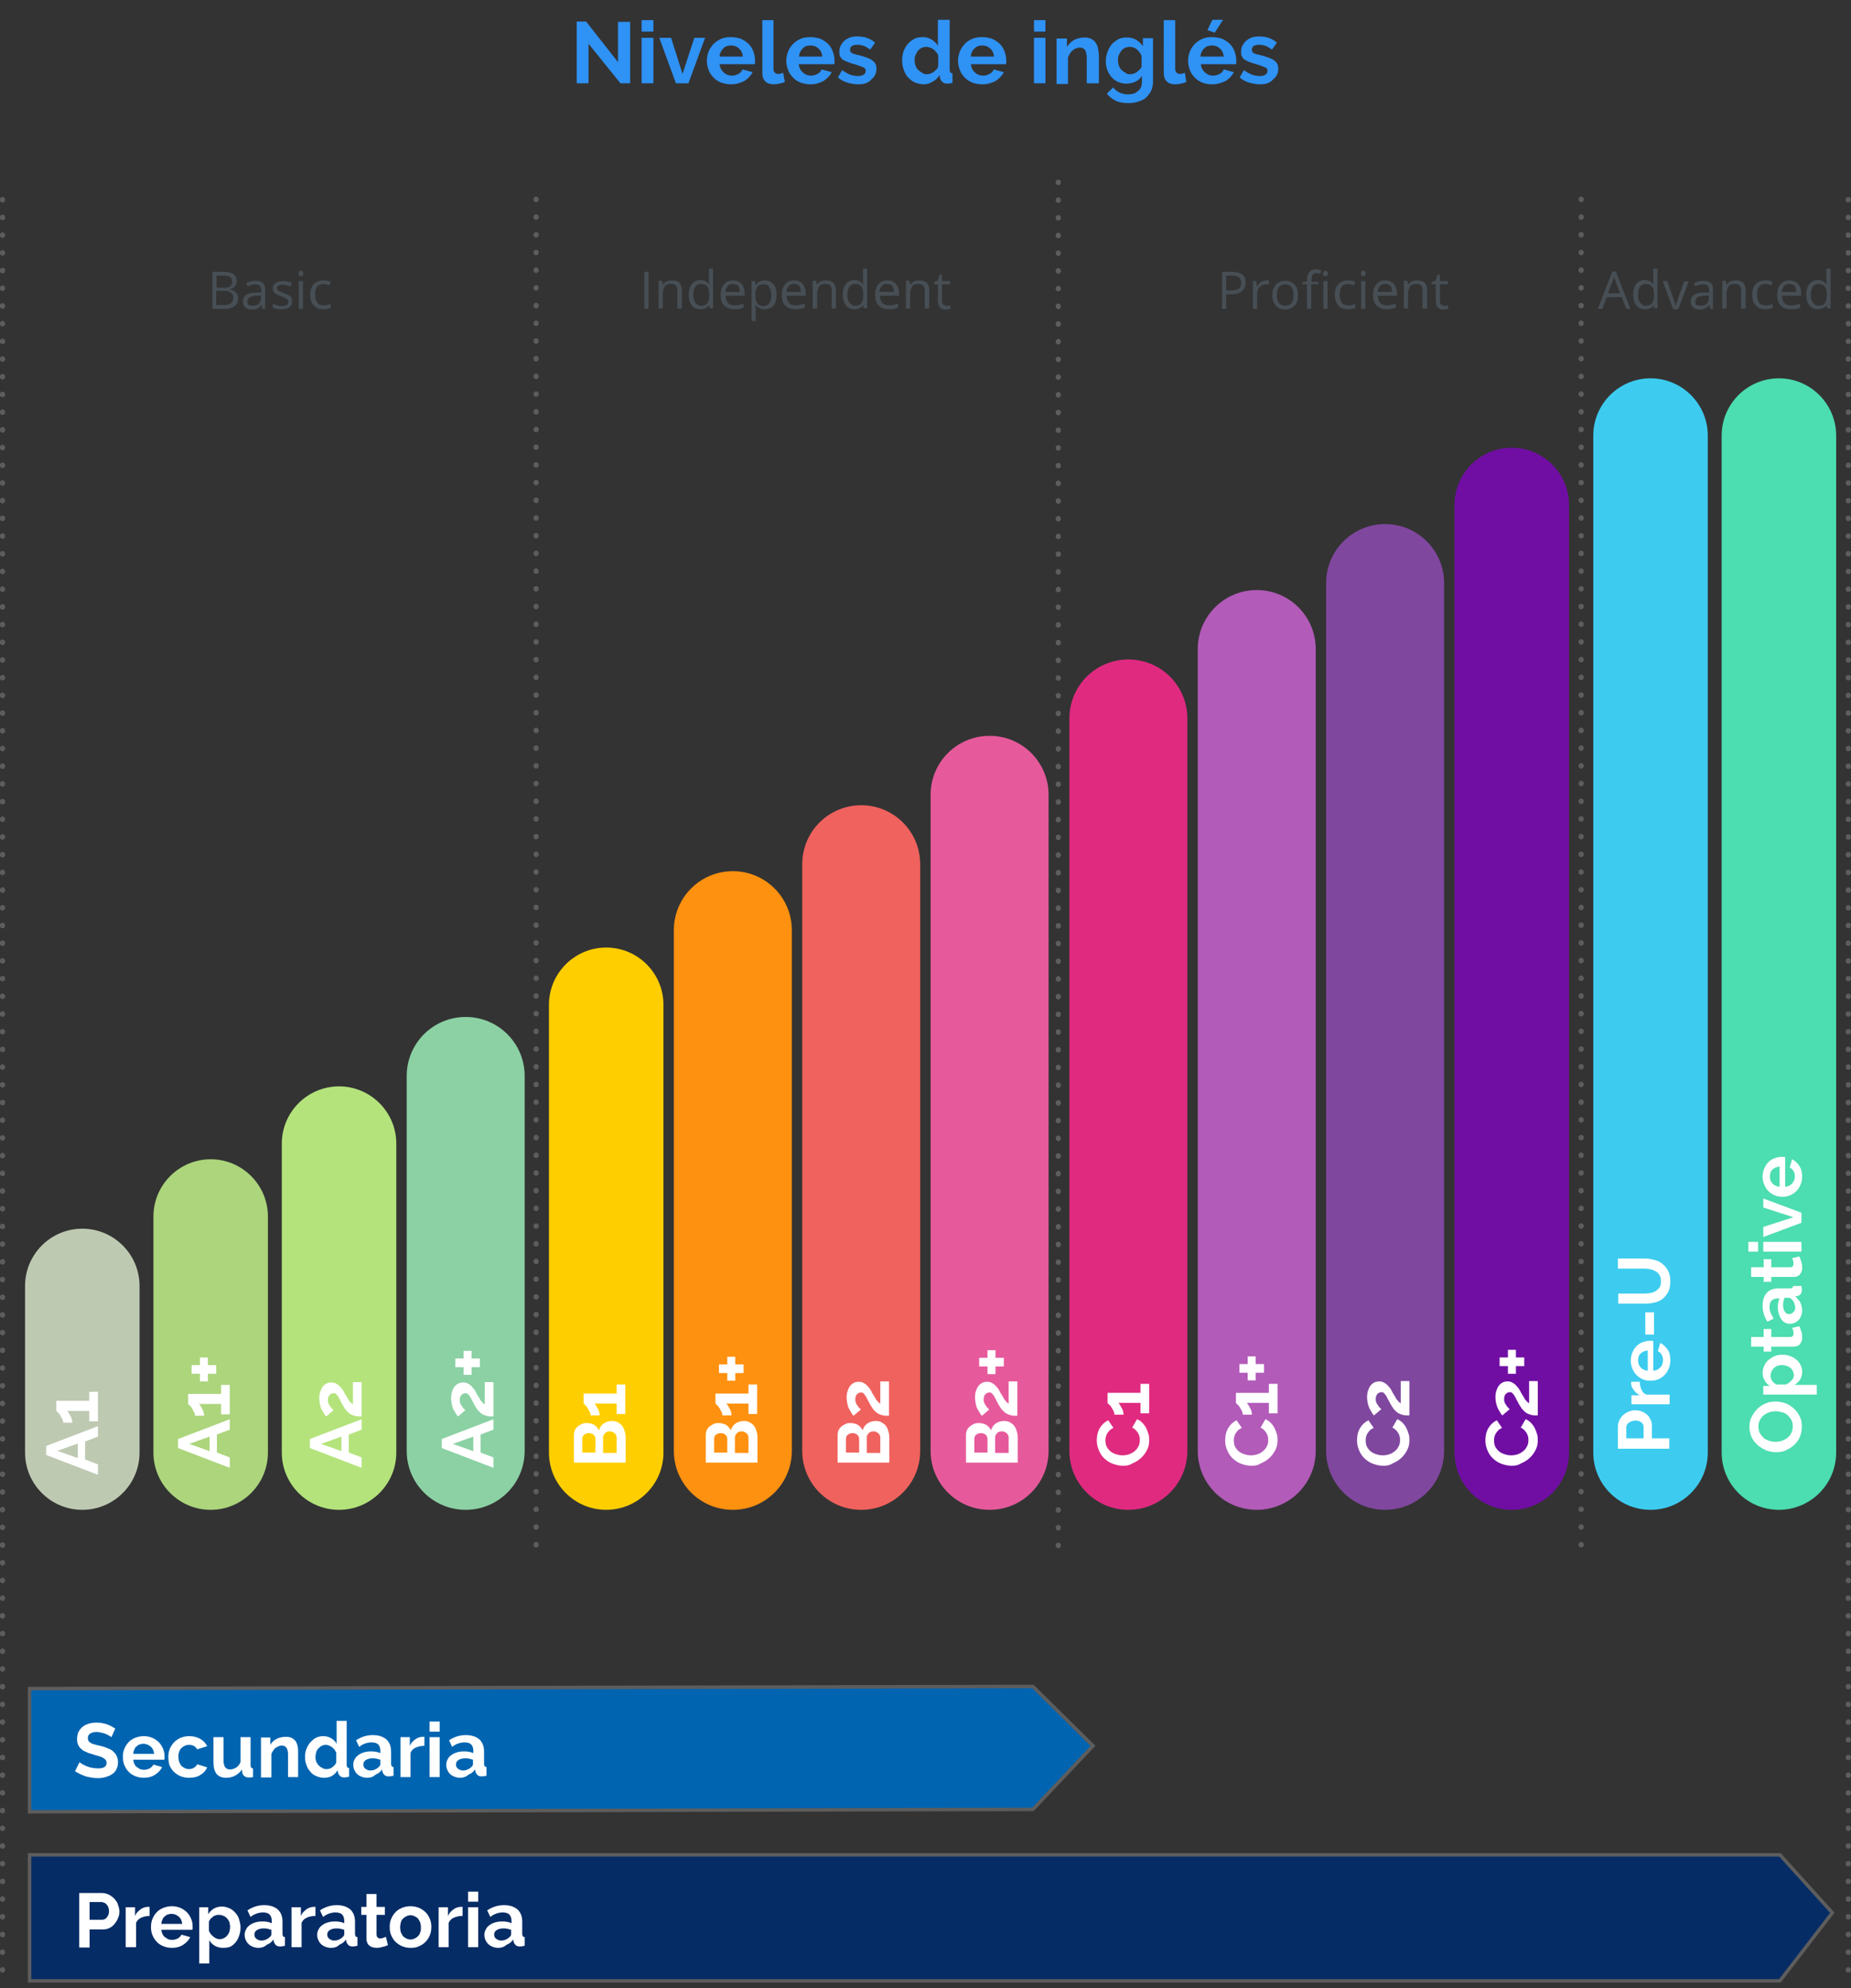 <?xml version="1.0" encoding="utf-8"?>
<!-- Generator: Adobe Illustrator 25.0.1, SVG Export Plug-In . SVG Version: 6.00 Build 0)  -->
<svg version="1.1" id="Capa_1" xmlns="http://www.w3.org/2000/svg" xmlns:xlink="http://www.w3.org/1999/xlink" x="0px" y="0px"
	 viewBox="0 0 533.5 572.8" style="enable-background:new 0 0 533.5 572.8;" xml:space="preserve">
<rect x="0" y="0" width="533.5" height="572.8" fill="#333333" stroke="none"/>
<style type="text/css">
	.st0{fill:#BEC9B2;}
	.st1{fill:#ACD57C;}
	.st2{fill:#B4E37C;}
	.st3{fill:#8BD1A4;}
	.st4{fill:#FFCE00;}
	.st5{fill:#FF9110;}
	.st6{fill:#F0625E;}
	.st7{fill:#E65A9C;}
	.st8{fill:#E02A80;}
	.st9{fill:#80479F;}
	.st10{fill:#700EA3;}
	.st11{fill:#B25BB9;}
	.st12{fill:#3DCCEF;}
	.st13{fill:#4CDDB0;}
	.st14{enable-background:new    ;}
	.st15{fill:#FFFFFF;}
	.st16{fill:none;stroke:#5D5D5D;stroke-width:1.5;stroke-linecap:round;stroke-dasharray:0.1,5;}
	.st17{fill:#474F55;}
	.st18{fill:#0064B0;stroke:#5D5D5D;}
	.st19{fill:#062C66;stroke:#5D5D5D;}
	.st20{fill:#2F92F5;}
</style>
<g id="Grupo_1687" transform="translate(-645.779 -1737.001)">
	<path id="Rectángulo_102" class="st0" d="M669.5,2091L669.5,2091c9.1,0,16.5,7.4,16.5,16.5v48c0,9.1-7.4,16.5-16.5,16.5l0,0
		c-9.1,0-16.5-7.4-16.5-16.5v-48C653,2098.4,660.4,2091,669.5,2091z"/>
	<path id="Rectángulo_118" class="st1" d="M706.5,2071L706.5,2071c9.1,0,16.5,7.4,16.5,16.5v68c0,9.1-7.4,16.5-16.5,16.5l0,0
		c-9.1,0-16.5-7.4-16.5-16.5v-68C690,2078.4,697.4,2071,706.5,2071z"/>
	<path id="Rectángulo_119" class="st2" d="M743.5,2050L743.5,2050c9.1,0,16.5,7.4,16.5,16.5v89c0,9.1-7.4,16.5-16.5,16.5l0,0
		c-9.1,0-16.5-7.4-16.5-16.5v-89C727,2057.4,734.4,2050,743.5,2050z"/>
	<path id="Rectángulo_103" class="st3" d="M780,2030L780,2030c9.4,0,17,7.6,17,17v108c0,9.4-7.6,17-17,17l0,0c-9.4,0-17-7.6-17-17
		v-108C763,2037.6,770.6,2030,780,2030z"/>
	<path id="Rectángulo_104" class="st4" d="M820.5,2010L820.5,2010c9.1,0,16.5,7.4,16.5,16.5v129c0,9.1-7.4,16.5-16.5,16.5l0,0
		c-9.1,0-16.5-7.4-16.5-16.5v-129C804,2017.4,811.4,2010,820.5,2010z"/>
	<path id="Rectángulo_105" class="st5" d="M857,1988L857,1988c9.4,0,17,7.6,17,17v150c0,9.4-7.6,17-17,17l0,0c-9.4,0-17-7.6-17-17
		v-150C840,1995.6,847.6,1988,857,1988z"/>
	<path id="Rectángulo_121" class="st6" d="M894,1969L894,1969c9.4,0,17,7.6,17,17v169c0,9.4-7.6,17-17,17l0,0c-9.4,0-17-7.6-17-17
		v-169C877,1976.6,884.6,1969,894,1969z"/>
	<path id="Rectángulo_122" class="st7" d="M931,1949L931,1949c9.4,0,17,7.6,17,17v189c0,9.4-7.6,17-17,17l0,0c-9.4,0-17-7.6-17-17
		v-189C914,1956.6,921.6,1949,931,1949z"/>
	<path id="Rectángulo_106" class="st8" d="M971,1927L971,1927c9.4,0,17,7.6,17,17v211c0,9.4-7.6,17-17,17l0,0c-9.4,0-17-7.6-17-17
		v-211C954,1934.6,961.6,1927,971,1927z"/>
	<path id="Rectángulo_107" class="st9" d="M1045,1888L1045,1888c9.4,0,17,7.6,17,17v250c0,9.4-7.6,17-17,17l0,0
		c-9.4,0-17-7.6-17-17v-250C1028,1895.6,1035.6,1888,1045,1888z"/>
	<path id="Rectángulo_124" class="st10" d="M1081.5,1866L1081.5,1866c9.1,0,16.5,7.4,16.5,16.5v273c0,9.1-7.4,16.5-16.5,16.5l0,0
		c-9.1,0-16.5-7.4-16.5-16.5v-273C1065,1873.4,1072.4,1866,1081.5,1866z"/>
	<path id="Rectángulo_120" class="st11" d="M1008,1907L1008,1907c9.4,0,17,7.6,17,17v231c0,9.4-7.6,17-17,17l0,0
		c-9.4,0-17-7.6-17-17v-231C991,1914.6,998.6,1907,1008,1907z"/>
	<path id="Rectángulo_108" class="st12" d="M1121.5,1846L1121.5,1846c9.1,0,16.5,7.4,16.5,16.5v293c0,9.1-7.4,16.5-16.5,16.5l0,0
		c-9.1,0-16.5-7.4-16.5-16.5v-293C1105,1853.4,1112.4,1846,1121.5,1846z"/>
	<path id="Rectángulo_109" class="st13" d="M1158.5,1846L1158.5,1846c9.1,0,16.5,7.4,16.5,16.5v293c0,9.1-7.4,16.5-16.5,16.5l0,0
		c-9.1,0-16.5-7.4-16.5-16.5v-293C1142,1853.4,1149.4,1846,1158.5,1846z"/>
	<g class="st14">
		<path class="st15" d="M659.1,2156.2v-2.6l14.9-5.7v3l-3.7,1.4v5.2l3.7,1.4v3L659.1,2156.2z M668.2,2152.9l-5.9,2.1l5.9,2.1V2152.9
			z"/>
		<path class="st15" d="M671.5,2138h2.5v8.5h-2.5v-3h-6.4c0.2,0.1,0.3,0.3,0.5,0.6c0.2,0.3,0.3,0.6,0.5,0.9c0.2,0.3,0.3,0.7,0.4,1
			c0.1,0.3,0.1,0.6,0.1,0.9H664c0-0.3-0.1-0.6-0.2-0.9c-0.2-0.4-0.4-0.7-0.6-1.1c-0.2-0.3-0.4-0.7-0.7-0.9c-0.2-0.3-0.4-0.4-0.5-0.5
			v-2.9h9.5V2138z"/>
	</g>
	<g class="st14">
		<path class="st15" d="M697.1,2154.2v-2.6l14.9-5.7v3l-3.7,1.4v5.2l3.7,1.4v3L697.1,2154.2z M706.2,2150.9l-5.9,2.1l5.9,2.1V2150.9
			z"/>
		<path class="st15" d="M709.5,2136h2.5v8.5h-2.5v-3h-6.4c0.2,0.1,0.3,0.3,0.5,0.6c0.2,0.3,0.3,0.6,0.5,0.9c0.2,0.3,0.3,0.7,0.4,1
			c0.1,0.3,0.1,0.6,0.1,0.9H702c0-0.3-0.1-0.6-0.2-0.9c-0.2-0.4-0.4-0.7-0.6-1.1c-0.2-0.3-0.4-0.7-0.7-0.9c-0.2-0.3-0.4-0.4-0.5-0.5
			v-2.9h9.5V2136z"/>
		<path class="st15" d="M703.4,2128.1h2.3v2.2h2.4v2.5h-2.4v2.2h-2.3v-2.2H701v-2.5h2.4V2128.1z"/>
	</g>
	<g class="st14">
		<path class="st15" d="M735.1,2154.2v-2.6l14.9-5.7v3l-3.7,1.4v5.2l3.7,1.4v3L735.1,2154.2z M744.2,2150.9l-5.9,2.1l5.9,2.1V2150.9
			z"/>
		<path class="st15" d="M750,2145.1c-0.6,0-1.2,0-1.7-0.1c-0.5-0.1-1-0.3-1.4-0.5c-0.4-0.2-0.8-0.6-1.2-1s-0.7-1-1.1-1.6
			c-0.3-0.6-0.6-1.1-0.8-1.5c-0.2-0.4-0.4-0.8-0.6-1.1c-0.2-0.3-0.4-0.5-0.6-0.7c-0.2-0.2-0.4-0.2-0.7-0.2c-0.4,0-0.8,0.2-1.1,0.5
			c-0.3,0.3-0.5,0.8-0.5,1.4c0,0.3,0,0.6,0.1,0.9c0.1,0.3,0.2,0.5,0.4,0.8c0.2,0.2,0.3,0.5,0.5,0.7c0.2,0.2,0.4,0.4,0.6,0.6
			l-2.1,1.8c-0.2-0.2-0.4-0.4-0.6-0.8c-0.2-0.3-0.4-0.7-0.7-1.2s-0.4-1-0.5-1.5c-0.1-0.6-0.2-1.1-0.2-1.8c0-0.7,0.1-1.4,0.3-1.9
			c0.2-0.6,0.4-1,0.7-1.4c0.3-0.4,0.7-0.7,1.1-0.9c0.4-0.2,0.9-0.3,1.4-0.3c0.5,0,0.9,0.1,1.3,0.3c0.4,0.2,0.7,0.4,1,0.7
			c0.3,0.3,0.5,0.6,0.8,0.9c0.2,0.3,0.4,0.6,0.6,1c0.1,0.3,0.3,0.5,0.5,0.9c0.2,0.3,0.4,0.6,0.6,1s0.4,0.6,0.7,0.9
			c0.2,0.3,0.5,0.5,0.7,0.6v-6.4h2.5V2145.1z"/>
	</g>
	<g class="st14">
		<path class="st15" d="M773.1,2154.2v-2.6l14.9-5.7v3l-3.7,1.4v5.2l3.7,1.4v3L773.1,2154.2z M782.2,2150.9l-5.9,2.1l5.9,2.1V2150.9
			z"/>
		<path class="st15" d="M788,2145.1c-0.6,0-1.2,0-1.7-0.1c-0.5-0.1-1-0.3-1.4-0.5c-0.4-0.2-0.8-0.6-1.2-1s-0.7-1-1.1-1.6
			c-0.3-0.6-0.6-1.1-0.8-1.5c-0.2-0.4-0.4-0.8-0.6-1.1c-0.2-0.3-0.4-0.5-0.6-0.7c-0.2-0.2-0.4-0.2-0.7-0.2c-0.4,0-0.8,0.2-1.1,0.5
			c-0.3,0.3-0.5,0.8-0.5,1.4c0,0.3,0,0.6,0.1,0.9c0.1,0.3,0.2,0.5,0.4,0.8c0.2,0.2,0.3,0.5,0.5,0.7c0.2,0.2,0.4,0.4,0.6,0.6
			l-2.1,1.8c-0.2-0.2-0.4-0.4-0.6-0.8c-0.2-0.3-0.4-0.7-0.7-1.2s-0.4-1-0.5-1.5c-0.1-0.6-0.2-1.1-0.2-1.8c0-0.7,0.1-1.4,0.3-1.9
			c0.2-0.6,0.4-1,0.7-1.4c0.3-0.4,0.7-0.7,1.1-0.9c0.4-0.2,0.9-0.3,1.4-0.3c0.5,0,0.9,0.1,1.3,0.3c0.4,0.2,0.7,0.4,1,0.7
			c0.3,0.3,0.5,0.6,0.8,0.9c0.2,0.3,0.4,0.6,0.6,1c0.1,0.3,0.3,0.5,0.5,0.9c0.2,0.3,0.4,0.6,0.6,1s0.4,0.6,0.7,0.9
			c0.2,0.3,0.5,0.5,0.7,0.6v-6.4h2.5V2145.1z"/>
		<path class="st15" d="M779.4,2126.2h2.3v2.2h2.4v2.5h-2.4v2.2h-2.3v-2.2H777v-2.5h2.4V2126.2z"/>
	</g>
	<g class="st14">
		<path class="st15" d="M822.2,2146.4c0.6,0,1.2,0.1,1.7,0.4c0.5,0.3,0.9,0.6,1.2,1c0.3,0.4,0.6,1,0.7,1.5c0.2,0.6,0.3,1.2,0.3,1.9
			v7.2h-14.9v-8c0-0.5,0.1-1,0.3-1.4c0.2-0.4,0.5-0.8,0.9-1.1c0.4-0.3,0.8-0.5,1.2-0.7s0.9-0.2,1.4-0.2c0.7,0,1.4,0.2,2,0.5
			c0.6,0.4,1.1,0.9,1.4,1.6c0.3-0.9,0.7-1.5,1.4-2C820.4,2146.7,821.2,2146.4,822.2,2146.4z M813.6,2155.5h3.8v-3.9
			c0-0.5-0.2-0.9-0.5-1.2c-0.3-0.3-0.8-0.5-1.4-0.5c-0.6,0-1,0.2-1.4,0.5s-0.5,0.7-0.5,1.2V2155.5z M821.6,2149.4
			c-0.3,0-0.5,0-0.8,0.1c-0.2,0.1-0.5,0.2-0.6,0.4c-0.2,0.2-0.3,0.3-0.4,0.5c-0.1,0.2-0.2,0.4-0.2,0.7v4.5h3.9v-4.3
			c0-0.3,0-0.5-0.1-0.7c-0.1-0.2-0.2-0.4-0.4-0.6c-0.2-0.2-0.4-0.3-0.6-0.4C822.1,2149.4,821.9,2149.4,821.6,2149.4z"/>
		<path class="st15" d="M823.5,2135.9h2.5v8.5h-2.5v-3h-6.4c0.2,0.1,0.3,0.3,0.5,0.6c0.2,0.3,0.3,0.6,0.5,0.9c0.2,0.3,0.3,0.7,0.4,1
			c0.1,0.3,0.1,0.6,0.1,0.9H816c0-0.3-0.1-0.6-0.2-0.9c-0.2-0.4-0.4-0.7-0.6-1.1c-0.2-0.3-0.4-0.7-0.7-0.9c-0.2-0.3-0.4-0.4-0.5-0.5
			v-2.9h9.5V2135.9z"/>
	</g>
	<g class="st14">
		<path class="st15" d="M860.2,2146.4c0.6,0,1.2,0.1,1.7,0.4c0.5,0.3,0.9,0.6,1.2,1c0.3,0.4,0.6,1,0.7,1.5c0.2,0.6,0.3,1.2,0.3,1.9
			v7.2h-14.9v-8c0-0.5,0.1-1,0.3-1.4c0.2-0.4,0.5-0.8,0.9-1.1c0.4-0.3,0.8-0.5,1.2-0.7s0.9-0.2,1.4-0.2c0.7,0,1.4,0.2,2,0.5
			c0.6,0.4,1.1,0.9,1.4,1.6c0.3-0.9,0.7-1.5,1.4-2C858.4,2146.7,859.2,2146.4,860.2,2146.4z M851.6,2155.5h3.8v-3.9
			c0-0.5-0.2-0.9-0.5-1.2c-0.3-0.3-0.8-0.5-1.4-0.5c-0.6,0-1,0.2-1.4,0.5s-0.5,0.7-0.5,1.2V2155.5z M859.6,2149.4
			c-0.3,0-0.5,0-0.8,0.1c-0.2,0.1-0.5,0.2-0.6,0.4c-0.2,0.2-0.3,0.3-0.4,0.5c-0.1,0.2-0.2,0.4-0.2,0.7v4.5h3.9v-4.3
			c0-0.3,0-0.5-0.1-0.7c-0.1-0.2-0.2-0.4-0.4-0.6c-0.2-0.2-0.4-0.3-0.6-0.4C860.1,2149.4,859.9,2149.4,859.6,2149.4z"/>
		<path class="st15" d="M861.5,2135.9h2.5v8.5h-2.5v-3h-6.4c0.2,0.1,0.3,0.3,0.5,0.6c0.2,0.3,0.3,0.6,0.5,0.9c0.2,0.3,0.3,0.7,0.4,1
			c0.1,0.3,0.1,0.6,0.1,0.9H854c0-0.3-0.1-0.6-0.2-0.9c-0.2-0.4-0.4-0.7-0.6-1.1c-0.2-0.3-0.4-0.7-0.7-0.9c-0.2-0.3-0.4-0.4-0.5-0.5
			v-2.9h9.5V2135.9z"/>
		<path class="st15" d="M855.4,2127.9h2.3v2.2h2.4v2.5h-2.4v2.2h-2.3v-2.2H853v-2.5h2.4V2127.9z"/>
	</g>
	<g class="st14">
		<path class="st15" d="M969.4,2159.3c-0.9,0-1.8-0.2-2.7-0.5c-0.9-0.3-1.7-0.8-2.4-1.4s-1.3-1.4-1.7-2.3c-0.4-0.9-0.7-1.9-0.7-3.1
			c0-1.4,0.3-2.6,0.9-3.6s1.4-1.7,2.4-2.2l1.5,2.2c-0.4,0.2-0.8,0.4-1.1,0.7c-0.3,0.3-0.5,0.6-0.7,0.9s-0.3,0.7-0.4,1
			c-0.1,0.4-0.1,0.7-0.1,1c0,0.7,0.1,1.4,0.4,1.9s0.7,1,1.1,1.3c0.5,0.4,1,0.6,1.6,0.8c0.6,0.2,1.2,0.3,1.8,0.3
			c0.7,0,1.3-0.1,1.9-0.3c0.6-0.2,1.1-0.5,1.6-0.9c0.5-0.4,0.8-0.8,1.1-1.4c0.3-0.5,0.4-1.1,0.4-1.8c0-0.3,0-0.7-0.1-1
			c-0.1-0.4-0.2-0.7-0.4-1c-0.2-0.3-0.4-0.6-0.7-0.9c-0.3-0.3-0.6-0.5-1-0.7l1.4-2.4c0.6,0.2,1.1,0.6,1.5,1c0.4,0.4,0.8,0.9,1.1,1.5
			s0.5,1.1,0.7,1.8c0.2,0.6,0.2,1.2,0.2,1.8c0,1.1-0.2,2-0.7,2.9s-1,1.6-1.8,2.3c-0.7,0.6-1.5,1.1-2.5,1.5
			C971.3,2159.2,970.4,2159.3,969.4,2159.3z"/>
		<path class="st15" d="M974.5,2135.7h2.5v8.5h-2.5v-3h-6.4c0.2,0.1,0.3,0.3,0.5,0.6c0.2,0.3,0.3,0.6,0.5,0.9c0.2,0.3,0.3,0.7,0.4,1
			c0.1,0.3,0.1,0.6,0.1,0.9H967c0-0.3-0.1-0.6-0.2-0.9s-0.4-0.7-0.6-1.1c-0.2-0.3-0.4-0.7-0.7-0.9s-0.4-0.4-0.5-0.5v-2.9h9.5V2135.7
			z"/>
	</g>
	<g class="st14">
		<path class="st15" d="M1006.4,2159.3c-0.9,0-1.8-0.2-2.7-0.5c-0.9-0.3-1.7-0.8-2.4-1.4s-1.3-1.4-1.7-2.3c-0.4-0.9-0.7-1.9-0.7-3.1
			c0-1.4,0.3-2.6,0.9-3.6s1.4-1.7,2.4-2.2l1.5,2.2c-0.4,0.2-0.8,0.4-1.1,0.7c-0.3,0.3-0.5,0.6-0.7,0.9s-0.3,0.7-0.4,1
			c-0.1,0.4-0.1,0.7-0.1,1c0,0.7,0.1,1.4,0.4,1.9s0.7,1,1.1,1.3c0.5,0.4,1,0.6,1.6,0.8c0.6,0.2,1.2,0.3,1.8,0.3
			c0.7,0,1.3-0.1,1.9-0.3c0.6-0.2,1.1-0.5,1.6-0.9c0.5-0.4,0.8-0.8,1.1-1.4c0.3-0.5,0.4-1.1,0.4-1.8c0-0.3,0-0.7-0.1-1
			c-0.1-0.4-0.2-0.7-0.4-1c-0.2-0.3-0.4-0.6-0.7-0.9c-0.3-0.3-0.6-0.5-1-0.7l1.4-2.4c0.6,0.2,1.1,0.6,1.5,1c0.4,0.4,0.8,0.9,1.1,1.5
			s0.5,1.1,0.7,1.8c0.2,0.6,0.2,1.2,0.2,1.8c0,1.1-0.2,2-0.7,2.9s-1,1.6-1.8,2.3c-0.7,0.6-1.5,1.1-2.5,1.5
			C1008.3,2159.2,1007.4,2159.3,1006.4,2159.3z"/>
		<path class="st15" d="M1011.5,2135.7h2.5v8.5h-2.5v-3h-6.4c0.2,0.1,0.3,0.3,0.5,0.6c0.2,0.3,0.3,0.6,0.5,0.9
			c0.2,0.3,0.3,0.7,0.4,1c0.1,0.3,0.1,0.6,0.1,0.9h-2.6c0-0.3-0.1-0.6-0.2-0.9s-0.4-0.7-0.6-1.1c-0.2-0.3-0.4-0.7-0.7-0.9
			s-0.4-0.4-0.5-0.5v-2.9h9.5V2135.7z"/>
		<path class="st15" d="M1005.4,2127.8h2.3v2.2h2.4v2.5h-2.4v2.2h-2.3v-2.2h-2.4v-2.5h2.4V2127.8z"/>
	</g>
	<g class="st14">
		<path class="st15" d="M898.2,2146.4c0.6,0,1.2,0.1,1.7,0.4c0.5,0.3,0.9,0.6,1.2,1c0.3,0.4,0.6,1,0.7,1.5c0.2,0.6,0.3,1.2,0.3,1.9
			v7.2h-14.9v-8c0-0.5,0.1-1,0.3-1.4c0.2-0.4,0.5-0.8,0.9-1.1c0.4-0.3,0.8-0.5,1.2-0.7s0.9-0.2,1.4-0.2c0.7,0,1.4,0.2,2,0.5
			c0.6,0.4,1.1,0.9,1.4,1.6c0.3-0.9,0.7-1.5,1.4-2C896.4,2146.7,897.2,2146.4,898.2,2146.4z M889.6,2155.5h3.8v-3.9
			c0-0.5-0.2-0.9-0.5-1.2c-0.3-0.3-0.8-0.5-1.4-0.5c-0.6,0-1,0.2-1.4,0.5s-0.5,0.7-0.5,1.2V2155.5z M897.6,2149.4
			c-0.3,0-0.5,0-0.8,0.1c-0.2,0.1-0.5,0.2-0.6,0.4c-0.2,0.2-0.3,0.3-0.4,0.5c-0.1,0.2-0.2,0.4-0.2,0.7v4.5h3.9v-4.3
			c0-0.3,0-0.5-0.1-0.7c-0.1-0.2-0.2-0.4-0.4-0.6c-0.2-0.2-0.4-0.3-0.6-0.4C898.1,2149.4,897.9,2149.4,897.6,2149.4z"/>
		<path class="st15" d="M902,2144.9c-0.6,0-1.2,0-1.7-0.1c-0.5-0.1-1-0.3-1.4-0.5c-0.4-0.2-0.8-0.6-1.2-1s-0.7-1-1.1-1.6
			c-0.3-0.6-0.6-1.1-0.8-1.5c-0.2-0.4-0.4-0.8-0.6-1.1c-0.2-0.3-0.4-0.5-0.6-0.7c-0.2-0.2-0.4-0.2-0.7-0.2c-0.4,0-0.8,0.2-1.1,0.5
			c-0.3,0.3-0.5,0.8-0.5,1.4c0,0.3,0,0.6,0.1,0.9c0.1,0.3,0.2,0.5,0.4,0.8c0.2,0.2,0.3,0.5,0.5,0.7c0.2,0.2,0.4,0.4,0.6,0.6
			l-2.1,1.8c-0.2-0.2-0.4-0.4-0.6-0.8c-0.2-0.3-0.4-0.7-0.7-1.2s-0.4-1-0.5-1.5c-0.1-0.6-0.2-1.1-0.2-1.8c0-0.7,0.1-1.4,0.3-1.9
			c0.2-0.6,0.4-1,0.7-1.4c0.3-0.4,0.7-0.7,1.1-0.9c0.4-0.2,0.9-0.3,1.4-0.3c0.5,0,0.9,0.1,1.3,0.3c0.4,0.2,0.7,0.4,1,0.7
			c0.3,0.3,0.5,0.6,0.8,0.9c0.2,0.3,0.4,0.6,0.6,1c0.1,0.3,0.3,0.5,0.5,0.9c0.2,0.3,0.4,0.6,0.6,1s0.4,0.6,0.7,0.9
			c0.2,0.3,0.5,0.5,0.7,0.6v-6.4h2.5V2144.9z"/>
	</g>
	<g class="st14">
		<path class="st15" d="M935.2,2146.4c0.6,0,1.2,0.1,1.7,0.4c0.5,0.3,0.9,0.6,1.2,1c0.3,0.4,0.6,1,0.7,1.5c0.2,0.6,0.3,1.2,0.3,1.9
			v7.2h-14.9v-8c0-0.5,0.1-1,0.3-1.4c0.2-0.4,0.5-0.8,0.9-1.1c0.4-0.3,0.8-0.5,1.2-0.7s0.9-0.2,1.4-0.2c0.7,0,1.4,0.2,2,0.5
			c0.6,0.4,1.1,0.9,1.4,1.6c0.3-0.9,0.7-1.5,1.4-2C933.4,2146.7,934.2,2146.4,935.2,2146.4z M926.6,2155.5h3.8v-3.9
			c0-0.5-0.2-0.9-0.5-1.2c-0.3-0.3-0.8-0.5-1.4-0.5c-0.6,0-1,0.2-1.4,0.5s-0.5,0.7-0.5,1.2V2155.5z M934.6,2149.4
			c-0.3,0-0.5,0-0.8,0.1c-0.2,0.1-0.5,0.2-0.6,0.4c-0.2,0.2-0.3,0.3-0.4,0.5c-0.1,0.2-0.2,0.4-0.2,0.7v4.5h3.9v-4.3
			c0-0.3,0-0.5-0.1-0.7c-0.1-0.2-0.2-0.4-0.4-0.6c-0.2-0.2-0.4-0.3-0.6-0.4C935.1,2149.4,934.9,2149.4,934.6,2149.4z"/>
		<path class="st15" d="M939,2144.9c-0.6,0-1.2,0-1.7-0.1c-0.5-0.1-1-0.3-1.4-0.5c-0.4-0.2-0.8-0.6-1.2-1s-0.7-1-1.1-1.6
			c-0.3-0.6-0.6-1.1-0.8-1.5c-0.2-0.4-0.4-0.8-0.6-1.1c-0.2-0.3-0.4-0.5-0.6-0.7c-0.2-0.2-0.4-0.2-0.7-0.2c-0.4,0-0.8,0.2-1.1,0.5
			c-0.3,0.3-0.5,0.8-0.5,1.4c0,0.3,0,0.6,0.1,0.9c0.1,0.3,0.2,0.5,0.4,0.8c0.2,0.2,0.3,0.5,0.5,0.7c0.2,0.2,0.4,0.4,0.6,0.6
			l-2.1,1.8c-0.2-0.2-0.4-0.4-0.6-0.8c-0.2-0.3-0.4-0.7-0.7-1.2s-0.4-1-0.5-1.5c-0.1-0.6-0.2-1.1-0.2-1.8c0-0.7,0.1-1.4,0.3-1.9
			c0.2-0.6,0.4-1,0.7-1.4c0.3-0.4,0.7-0.7,1.1-0.9c0.4-0.2,0.9-0.3,1.4-0.3c0.5,0,0.9,0.1,1.3,0.3c0.4,0.2,0.7,0.4,1,0.7
			c0.3,0.3,0.5,0.6,0.8,0.9c0.2,0.3,0.4,0.6,0.6,1c0.1,0.3,0.3,0.5,0.5,0.9c0.2,0.3,0.4,0.6,0.6,1s0.4,0.6,0.7,0.9
			c0.2,0.3,0.5,0.5,0.7,0.6v-6.4h2.5V2144.9z"/>
		<path class="st15" d="M930.4,2126h2.3v2.2h2.4v2.5h-2.4v2.2h-2.3v-2.2H928v-2.5h2.4V2126z"/>
	</g>
	<g class="st14">
		<path class="st15" d="M1044.4,2159.3c-0.9,0-1.8-0.2-2.7-0.5c-0.9-0.3-1.7-0.8-2.4-1.4s-1.3-1.4-1.7-2.3c-0.4-0.9-0.7-1.9-0.7-3.1
			c0-1.4,0.3-2.6,0.9-3.6s1.4-1.7,2.4-2.2l1.5,2.2c-0.4,0.2-0.8,0.4-1.1,0.7c-0.3,0.3-0.5,0.6-0.7,0.9s-0.3,0.7-0.4,1
			c-0.1,0.4-0.1,0.7-0.1,1c0,0.7,0.1,1.4,0.4,1.9s0.7,1,1.1,1.3c0.5,0.4,1,0.6,1.6,0.8c0.6,0.2,1.2,0.3,1.8,0.3
			c0.7,0,1.3-0.1,1.9-0.3c0.6-0.2,1.1-0.5,1.6-0.9c0.5-0.4,0.8-0.8,1.1-1.4c0.3-0.5,0.4-1.1,0.4-1.8c0-0.3,0-0.7-0.1-1
			c-0.1-0.4-0.2-0.7-0.4-1c-0.2-0.3-0.4-0.6-0.7-0.9c-0.3-0.3-0.6-0.5-1-0.7l1.4-2.4c0.6,0.2,1.1,0.6,1.5,1c0.4,0.4,0.8,0.9,1.1,1.5
			s0.5,1.1,0.7,1.8c0.2,0.6,0.2,1.2,0.2,1.8c0,1.1-0.2,2-0.7,2.9s-1,1.6-1.8,2.3c-0.7,0.6-1.5,1.1-2.5,1.5
			C1046.3,2159.2,1045.4,2159.3,1044.4,2159.3z"/>
		<path class="st15" d="M1052,2144.8c-0.6,0-1.2,0-1.7-0.1c-0.5-0.1-1-0.3-1.4-0.5s-0.8-0.6-1.2-1s-0.7-1-1.1-1.6
			c-0.3-0.6-0.6-1.1-0.8-1.5c-0.2-0.4-0.4-0.8-0.6-1.1c-0.2-0.3-0.4-0.5-0.6-0.7c-0.2-0.2-0.4-0.2-0.7-0.2c-0.4,0-0.8,0.2-1.1,0.5
			c-0.3,0.3-0.5,0.8-0.5,1.4c0,0.3,0,0.6,0.1,0.9c0.1,0.3,0.2,0.5,0.4,0.8c0.2,0.2,0.3,0.5,0.5,0.7c0.2,0.2,0.4,0.4,0.6,0.6
			l-2.1,1.8c-0.2-0.2-0.4-0.4-0.6-0.8c-0.2-0.3-0.4-0.7-0.7-1.2c-0.2-0.5-0.4-1-0.5-1.5c-0.1-0.6-0.2-1.1-0.2-1.8
			c0-0.7,0.1-1.4,0.3-1.9c0.2-0.6,0.4-1,0.7-1.4c0.3-0.4,0.7-0.7,1.1-0.9c0.4-0.2,0.9-0.3,1.4-0.3c0.5,0,0.9,0.1,1.3,0.3
			s0.7,0.4,1,0.7s0.5,0.6,0.8,0.9c0.2,0.3,0.4,0.6,0.6,1c0.1,0.3,0.3,0.5,0.5,0.9c0.2,0.3,0.4,0.6,0.6,1s0.4,0.6,0.7,0.9
			c0.2,0.3,0.5,0.5,0.7,0.6v-6.4h2.5V2144.8z"/>
	</g>
	<g class="st14">
		<path class="st15" d="M1081.4,2159.3c-0.9,0-1.8-0.2-2.7-0.5c-0.9-0.3-1.7-0.8-2.4-1.4s-1.3-1.4-1.7-2.3c-0.4-0.9-0.7-1.9-0.7-3.1
			c0-1.4,0.3-2.6,0.9-3.6s1.4-1.7,2.4-2.2l1.5,2.2c-0.4,0.2-0.8,0.4-1.1,0.7c-0.3,0.3-0.5,0.6-0.7,0.9s-0.3,0.7-0.4,1
			c-0.1,0.4-0.1,0.7-0.1,1c0,0.7,0.1,1.4,0.4,1.9s0.7,1,1.1,1.3c0.5,0.4,1,0.6,1.6,0.8c0.6,0.2,1.2,0.3,1.8,0.3
			c0.7,0,1.3-0.1,1.9-0.3c0.6-0.2,1.1-0.5,1.6-0.9c0.5-0.4,0.8-0.8,1.1-1.4c0.3-0.5,0.4-1.1,0.4-1.8c0-0.3,0-0.7-0.1-1
			c-0.1-0.4-0.2-0.7-0.4-1c-0.2-0.3-0.4-0.6-0.7-0.9c-0.3-0.3-0.6-0.5-1-0.7l1.4-2.4c0.6,0.2,1.1,0.6,1.5,1c0.4,0.4,0.8,0.9,1.1,1.5
			s0.5,1.1,0.7,1.8c0.2,0.6,0.2,1.2,0.2,1.8c0,1.1-0.2,2-0.7,2.9s-1,1.6-1.8,2.3c-0.7,0.6-1.5,1.1-2.5,1.5
			C1083.3,2159.2,1082.4,2159.3,1081.4,2159.3z"/>
		<path class="st15" d="M1089,2144.8c-0.6,0-1.2,0-1.7-0.1c-0.5-0.1-1-0.3-1.4-0.5s-0.8-0.6-1.2-1s-0.7-1-1.1-1.6
			c-0.3-0.6-0.6-1.1-0.8-1.5c-0.2-0.4-0.4-0.8-0.6-1.1c-0.2-0.3-0.4-0.5-0.6-0.7c-0.2-0.2-0.4-0.2-0.7-0.2c-0.4,0-0.8,0.2-1.1,0.5
			c-0.3,0.3-0.5,0.8-0.5,1.4c0,0.3,0,0.6,0.1,0.9c0.1,0.3,0.2,0.5,0.4,0.8c0.2,0.2,0.3,0.5,0.5,0.7c0.2,0.2,0.4,0.4,0.6,0.6
			l-2.1,1.8c-0.2-0.2-0.4-0.4-0.6-0.8c-0.2-0.3-0.4-0.7-0.7-1.2c-0.2-0.5-0.4-1-0.5-1.5c-0.1-0.6-0.2-1.1-0.2-1.8
			c0-0.7,0.1-1.4,0.3-1.9c0.2-0.6,0.4-1,0.7-1.4c0.3-0.4,0.7-0.7,1.1-0.9c0.4-0.2,0.9-0.3,1.4-0.3c0.5,0,0.9,0.1,1.3,0.3
			s0.7,0.4,1,0.7s0.5,0.6,0.8,0.9c0.2,0.3,0.4,0.6,0.6,1c0.1,0.3,0.3,0.5,0.5,0.9c0.2,0.3,0.4,0.6,0.6,1s0.4,0.6,0.7,0.9
			c0.2,0.3,0.5,0.5,0.7,0.6v-6.4h2.5V2144.8z"/>
		<path class="st15" d="M1080.4,2125.9h2.3v2.2h2.4v2.5h-2.4v2.2h-2.3v-2.2h-2.4v-2.5h2.4V2125.9z"/>
	</g>
	<g class="st14">
		<path class="st15" d="M1127,2154.4h-14.9v-6.3c0-0.7,0.1-1.3,0.4-1.9s0.7-1.1,1.1-1.5c0.5-0.4,1-0.8,1.6-1
			c0.6-0.2,1.2-0.4,1.8-0.4c0.6,0,1.2,0.1,1.8,0.3s1.1,0.5,1.6,0.9s0.8,0.9,1.1,1.5s0.4,1.2,0.4,1.9v3.5h5V2154.4z M1119.5,2151.5
			v-3.4c0-0.5-0.2-1-0.7-1.3c-0.4-0.4-1-0.5-1.8-0.5c-0.4,0-0.7,0.1-1,0.2c-0.3,0.1-0.6,0.3-0.8,0.4c-0.2,0.2-0.4,0.4-0.5,0.6
			c-0.1,0.2-0.2,0.5-0.2,0.7v3.2H1119.5z"/>
		<path class="st15" d="M1118.4,2135.1c0,0.9,0.2,1.6,0.5,2.3c0.3,0.7,0.8,1.2,1.4,1.4h6.7v2.8h-11v-2.6h2.4c-0.4-0.2-0.7-0.4-1-0.7
			c-0.3-0.3-0.6-0.6-0.8-0.9c-0.2-0.3-0.4-0.6-0.5-0.9c-0.1-0.3-0.2-0.6-0.2-0.9c0-0.2,0-0.3,0-0.3c0-0.1,0-0.2,0-0.2H1118.4z"/>
		<path class="st15" d="M1127.2,2129c0,0.9-0.2,1.7-0.5,2.4s-0.7,1.3-1.2,1.8s-1.1,0.9-1.8,1.2c-0.7,0.3-1.4,0.4-2.2,0.4
			c-0.8,0-1.5-0.1-2.2-0.4c-0.7-0.3-1.3-0.7-1.8-1.2s-0.9-1.1-1.2-1.8c-0.3-0.7-0.5-1.5-0.5-2.4c0-0.9,0.2-1.7,0.5-2.4
			c0.3-0.7,0.7-1.3,1.2-1.8c0.5-0.5,1.1-0.9,1.8-1.1c0.7-0.3,1.4-0.4,2.1-0.4c0.2,0,0.4,0,0.5,0c0.2,0,0.3,0,0.4,0.1v8.5
			c0.4,0,0.8-0.1,1.2-0.3c0.3-0.2,0.6-0.4,0.9-0.7s0.4-0.6,0.5-0.9s0.2-0.7,0.2-1.1c0-0.6-0.1-1.1-0.4-1.6c-0.3-0.5-0.6-0.8-1.1-1
			l0.7-2.4c0.8,0.4,1.5,1.1,2.1,1.9S1127.2,2127.7,1127.2,2129z M1120.6,2126.1c-0.8,0.1-1.5,0.4-2,0.9c-0.5,0.5-0.7,1.2-0.7,2
			c0,0.4,0.1,0.7,0.2,1.1c0.1,0.3,0.3,0.6,0.6,0.9c0.2,0.3,0.5,0.5,0.9,0.6c0.3,0.2,0.7,0.3,1.1,0.3V2126.1z"/>
		<path class="st15" d="M1122.5,2121.5h-2.5v-6.4h2.5V2121.5z"/>
		<path class="st15" d="M1124.5,2106.1c0-0.7-0.1-1.3-0.4-1.7c-0.3-0.5-0.6-0.8-1.1-1.1s-1-0.5-1.5-0.6s-1.2-0.2-1.8-0.2h-7.6v-2.9
			h7.6c1,0,2,0.1,2.9,0.4c0.9,0.2,1.7,0.6,2.4,1.2s1.2,1.2,1.6,2c0.4,0.8,0.6,1.8,0.6,3c0,1.2-0.2,2.2-0.6,3s-1,1.5-1.6,2
			s-1.5,0.9-2.4,1.1c-0.9,0.2-1.8,0.3-2.8,0.3h-7.6v-2.9h7.6c0.6,0,1.2-0.1,1.8-0.2c0.6-0.1,1.1-0.3,1.5-0.6
			c0.4-0.3,0.8-0.7,1.1-1.1C1124.4,2107.4,1124.5,2106.8,1124.5,2106.1z"/>
	</g>
	<g class="st14">
		<path class="st15" d="M1165.1,2148.1c0,1.1-0.2,2.1-0.6,3s-1,1.7-1.7,2.3c-0.7,0.6-1.5,1.1-2.4,1.5s-1.8,0.5-2.8,0.5
			c-1,0-1.9-0.2-2.9-0.6c-0.9-0.4-1.7-0.9-2.4-1.5c-0.7-0.7-1.3-1.4-1.7-2.3c-0.4-0.9-0.6-1.9-0.6-2.9c0-1.1,0.2-2.1,0.7-3
			s1-1.6,1.7-2.3s1.5-1.1,2.4-1.5s1.8-0.5,2.8-0.5c1,0,1.9,0.2,2.8,0.5s1.7,0.9,2.4,1.5c0.7,0.6,1.2,1.4,1.7,2.3
			S1165.1,2147,1165.1,2148.1z M1157.5,2152.4c0.6,0,1.3-0.1,1.9-0.3s1.1-0.5,1.6-0.9s0.8-0.8,1.1-1.4s0.4-1.2,0.4-1.8
			c0-0.7-0.1-1.3-0.4-1.9c-0.3-0.5-0.7-1-1.1-1.4c-0.5-0.4-1-0.7-1.6-0.8c-0.6-0.2-1.2-0.3-1.8-0.3c-0.6,0-1.3,0.1-1.9,0.3
			c-0.6,0.2-1.1,0.5-1.6,0.9c-0.5,0.4-0.8,0.8-1.1,1.4s-0.4,1.1-0.4,1.8c0,0.7,0.1,1.3,0.4,1.9c0.3,0.5,0.7,1,1.1,1.4
			c0.5,0.4,1,0.6,1.6,0.8C1156.3,2152.3,1156.9,2152.4,1157.5,2152.4z"/>
		<path class="st15" d="M1165.2,2132.2c0,0.9-0.2,1.6-0.6,2.3c-0.4,0.6-0.9,1.1-1.6,1.5h6.4v2.8H1154v-2.5h1.9
			c-0.6-0.4-1.2-0.9-1.5-1.6c-0.4-0.6-0.6-1.4-0.6-2.2c0-0.7,0.2-1.4,0.5-2.1c0.3-0.6,0.7-1.2,1.2-1.6s1.1-0.8,1.8-1.1
			c0.7-0.3,1.4-0.4,2.2-0.4c0.8,0,1.5,0.1,2.2,0.4c0.7,0.2,1.3,0.6,1.8,1c0.5,0.4,0.9,0.9,1.2,1.5
			C1165.1,2130.9,1165.2,2131.5,1165.2,2132.2z M1162.8,2133.2c0-0.4-0.1-0.8-0.3-1.2c-0.2-0.4-0.4-0.7-0.7-0.9
			c-0.3-0.3-0.7-0.4-1.1-0.6c-0.4-0.1-0.8-0.2-1.3-0.2c-0.5,0-0.9,0.1-1.3,0.2s-0.7,0.4-1,0.6c-0.3,0.3-0.5,0.6-0.7,1
			c-0.2,0.4-0.3,0.8-0.3,1.2c0,0.3,0,0.5,0.1,0.8c0.1,0.3,0.2,0.5,0.4,0.8s0.4,0.5,0.6,0.6c0.2,0.2,0.5,0.3,0.7,0.4h2.6
			c0.6-0.3,1.2-0.6,1.6-1.2C1162.6,2134.4,1162.8,2133.8,1162.8,2133.2z"/>
		<path class="st15" d="M1164.4,2119.1c0.2,0.4,0.3,0.8,0.5,1.4c0.2,0.5,0.3,1.1,0.3,1.7c0,0.4,0,0.8-0.1,1.1
			c-0.1,0.3-0.3,0.6-0.5,0.9c-0.2,0.3-0.5,0.5-0.8,0.6s-0.8,0.2-1.2,0.2h-6.3v1.4h-2.2v-1.4h-3.6v-2.8h3.6v-2.3h2.2v2.3h5.4
			c0.4,0,0.7-0.1,0.8-0.3c0.2-0.2,0.2-0.5,0.2-0.7c0-0.3,0-0.6-0.1-0.9c-0.1-0.3-0.2-0.5-0.3-0.7L1164.4,2119.1z"/>
		<path class="st15" d="M1165.2,2114.6c0,0.5-0.1,1-0.3,1.5s-0.4,0.9-0.7,1.2c-0.3,0.3-0.7,0.6-1.1,0.8s-0.9,0.3-1.4,0.3
			c-0.5,0-1-0.1-1.4-0.3c-0.4-0.2-0.8-0.6-1.1-1c-0.3-0.4-0.5-0.9-0.7-1.5s-0.3-1.2-0.3-1.9c0-0.5,0-1,0.1-1.4s0.2-0.9,0.4-1.2h-0.6
			c-0.7,0-1.3,0.2-1.7,0.6c-0.4,0.4-0.6,1-0.6,1.8c0,0.6,0.1,1.2,0.3,1.7s0.5,1.1,0.9,1.7l-1.8,0.9c-0.9-1.4-1.4-2.9-1.4-4.6
			c0-1.6,0.4-2.8,1.2-3.7c0.8-0.9,1.9-1.3,3.4-1.3h3.4c0.3,0,0.5-0.1,0.6-0.2c0.1-0.1,0.2-0.3,0.2-0.5h2.4c0.1,0.5,0.1,0.9,0.1,1.2
			c0,0.5-0.1,0.9-0.4,1.2s-0.6,0.5-0.9,0.5l-0.6,0.1c0.6,0.5,1.1,1.1,1.5,1.8C1165,2113.1,1165.2,2113.8,1165.2,2114.6z
			 M1163.2,2113.8c0-0.5-0.1-0.9-0.3-1.4s-0.4-0.8-0.7-1c-0.2-0.3-0.5-0.5-0.8-0.5h-1.3c-0.1,0.3-0.2,0.7-0.3,1.1
			c-0.1,0.4-0.1,0.8-0.1,1.1c0,0.7,0.2,1.3,0.5,1.8c0.3,0.5,0.7,0.7,1.2,0.7c0.5,0,0.9-0.2,1.2-0.5
			C1163,2114.8,1163.2,2114.3,1163.2,2113.8z"/>
		<path class="st15" d="M1164.4,2099c0.2,0.4,0.3,0.8,0.5,1.4c0.2,0.5,0.3,1.1,0.3,1.7c0,0.4,0,0.8-0.1,1.1
			c-0.1,0.3-0.3,0.6-0.5,0.9c-0.2,0.3-0.5,0.5-0.8,0.6c-0.3,0.2-0.8,0.2-1.2,0.2h-6.3v1.4h-2.2v-1.4h-3.6v-2.8h3.6v-2.3h2.2v2.3h5.4
			c0.4,0,0.7-0.1,0.8-0.3c0.2-0.2,0.2-0.5,0.2-0.7s0-0.6-0.1-0.9s-0.2-0.5-0.3-0.7L1164.4,2099z"/>
		<path class="st15" d="M1152.5,2097.6h-2.8v-2.8h2.8V2097.6z M1165,2097.6h-11v-2.8h11V2097.6z"/>
		<path class="st15" d="M1165,2089.3l-11,4.1v-2.9l8.7-2.8l-8.7-2.8v-2.6l11,4.1V2089.3z"/>
		<path class="st15" d="M1165.2,2076c0,0.9-0.2,1.7-0.5,2.4c-0.3,0.7-0.7,1.3-1.2,1.8s-1.1,0.9-1.8,1.2c-0.7,0.3-1.4,0.4-2.2,0.4
			c-0.8,0-1.5-0.1-2.2-0.4c-0.7-0.3-1.3-0.7-1.8-1.2s-0.9-1.1-1.2-1.8c-0.3-0.7-0.5-1.5-0.5-2.4s0.2-1.7,0.5-2.4
			c0.3-0.7,0.7-1.3,1.2-1.8c0.5-0.5,1.1-0.9,1.8-1.1c0.7-0.3,1.4-0.4,2.1-0.4c0.2,0,0.4,0,0.5,0s0.3,0,0.4,0.1v8.5
			c0.4,0,0.8-0.1,1.2-0.3c0.3-0.2,0.6-0.4,0.9-0.7c0.2-0.3,0.4-0.6,0.5-0.9s0.2-0.7,0.2-1c0-0.6-0.1-1.1-0.4-1.6
			c-0.3-0.5-0.6-0.8-1.1-1l0.7-2.4c0.8,0.4,1.5,1.1,2.1,1.9C1164.9,2073.7,1165.2,2074.7,1165.2,2076z M1158.6,2073.1
			c-0.8,0.1-1.5,0.4-2,0.9c-0.5,0.5-0.7,1.2-0.7,2c0,0.4,0.1,0.7,0.2,1.1c0.1,0.3,0.3,0.6,0.6,0.9c0.2,0.3,0.5,0.5,0.9,0.6
			c0.3,0.2,0.7,0.3,1.1,0.3V2073.1z"/>
	</g>
	<line id="Línea_3" class="st16" x1="1101.5" y1="1794.4" x2="1101.5" y2="2186.5"/>
	<line id="Línea_5" class="st16" x1="950.8" y1="1789.5" x2="950.8" y2="2186.5"/>
	<line id="Línea_7" class="st16" x1="1178.5" y1="1794.5" x2="1178.5" y2="2309.1"/>
	<line id="Línea_8" class="st16" x1="646.5" y1="1794.5" x2="646.5" y2="2309.1"/>
	<line id="Línea_4" class="st16" x1="800.3" y1="1794.4" x2="800.3" y2="2186.5"/>
	<g class="st14">
		<path class="st17" d="M831.5,1826v-10.7h1.2v10.7H831.5z"/>
		<path class="st17" d="M841,1826v-5.2c0-0.7-0.1-1.1-0.4-1.5s-0.8-0.5-1.4-0.5c-0.8,0-1.5,0.2-1.8,0.7s-0.6,1.2-0.6,2.2v4.2h-1.2
			v-8h1l0.2,1.1h0.1c0.2-0.4,0.6-0.7,1-0.9c0.4-0.2,0.9-0.3,1.5-0.3c1,0,1.7,0.2,2.2,0.7c0.5,0.5,0.7,1.2,0.7,2.2v5.2H841z"/>
		<path class="st17" d="M850.2,1824.9L850.2,1824.9c-0.6,0.8-1.5,1.2-2.6,1.2c-1,0-1.9-0.4-2.4-1.1c-0.6-0.7-0.9-1.7-0.9-3.1
			c0-1.3,0.3-2.4,0.9-3.1s1.4-1.1,2.4-1.1c1.1,0,1.9,0.4,2.5,1.2h0.1l-0.1-0.6l0-0.6v-3.3h1.2v11.4h-1L850.2,1824.9z M847.8,1825.1
			c0.8,0,1.4-0.2,1.8-0.7c0.4-0.5,0.6-1.2,0.6-2.2v-0.3c0-1.1-0.2-1.9-0.6-2.4c-0.4-0.5-1-0.7-1.8-0.7c-0.7,0-1.3,0.3-1.6,0.8
			c-0.4,0.6-0.6,1.3-0.6,2.3c0,1,0.2,1.8,0.6,2.3S847.1,1825.1,847.8,1825.1z"/>
		<path class="st17" d="M857.3,1826.1c-1.2,0-2.1-0.4-2.8-1.1s-1-1.7-1-3c0-1.3,0.3-2.3,1-3.1c0.6-0.8,1.5-1.1,2.6-1.1
			c1,0,1.8,0.3,2.4,1c0.6,0.7,0.9,1.5,0.9,2.6v0.8h-5.5c0,0.9,0.3,1.7,0.7,2.1c0.5,0.5,1.1,0.7,1.9,0.7c0.9,0,1.7-0.2,2.6-0.5v1.1
			c-0.4,0.2-0.8,0.3-1.2,0.4C858.3,1826.1,857.9,1826.1,857.3,1826.1z M857,1818.8c-0.6,0-1.2,0.2-1.5,0.6s-0.6,1-0.7,1.7h4.2
			c0-0.8-0.2-1.4-0.5-1.8C858.1,1819,857.6,1818.8,857,1818.8z"/>
		<path class="st17" d="M866.1,1826.1c-0.5,0-1-0.1-1.4-0.3c-0.4-0.2-0.8-0.5-1.1-0.9h-0.1c0.1,0.5,0.1,0.9,0.1,1.3v3.3h-1.2V1818h1
			l0.2,1.1h0.1c0.3-0.4,0.7-0.8,1.1-1s0.9-0.3,1.4-0.3c1.1,0,1.9,0.4,2.5,1.1c0.6,0.7,0.9,1.7,0.9,3.1c0,1.3-0.3,2.3-0.9,3.1
			C868,1825.8,867.1,1826.1,866.1,1826.1z M865.9,1818.9c-0.8,0-1.4,0.2-1.8,0.7s-0.6,1.2-0.6,2.2v0.3c0,1.1,0.2,1.9,0.6,2.4
			c0.4,0.5,1,0.7,1.8,0.7c0.7,0,1.2-0.3,1.6-0.8c0.4-0.6,0.6-1.3,0.6-2.3c0-1-0.2-1.8-0.6-2.3
			C867.2,1819.1,866.6,1818.9,865.9,1818.9z"/>
		<path class="st17" d="M874.9,1826.1c-1.2,0-2.1-0.4-2.8-1.1s-1-1.7-1-3c0-1.3,0.3-2.3,1-3.1c0.6-0.8,1.5-1.1,2.6-1.1
			c1,0,1.8,0.3,2.4,1c0.6,0.7,0.9,1.5,0.9,2.6v0.8h-5.5c0,0.9,0.3,1.7,0.7,2.1c0.5,0.5,1.1,0.7,1.9,0.7c0.9,0,1.7-0.2,2.6-0.5v1.1
			c-0.4,0.2-0.8,0.3-1.2,0.4C875.9,1826.1,875.5,1826.1,874.9,1826.1z M874.6,1818.8c-0.6,0-1.2,0.2-1.5,0.6s-0.6,1-0.7,1.7h4.2
			c0-0.8-0.2-1.4-0.5-1.8C875.7,1819,875.3,1818.8,874.6,1818.8z"/>
		<path class="st17" d="M885.5,1826v-5.2c0-0.7-0.1-1.1-0.4-1.5s-0.8-0.5-1.4-0.5c-0.8,0-1.5,0.2-1.8,0.7s-0.6,1.2-0.6,2.2v4.2H880
			v-8h1l0.2,1.1h0.1c0.2-0.4,0.6-0.7,1-0.9c0.4-0.2,0.9-0.3,1.5-0.3c1,0,1.7,0.2,2.2,0.7c0.5,0.5,0.7,1.2,0.7,2.2v5.2H885.5z"/>
		<path class="st17" d="M894.6,1824.9L894.6,1824.9c-0.6,0.8-1.5,1.2-2.6,1.2c-1,0-1.9-0.4-2.4-1.1c-0.6-0.7-0.9-1.7-0.9-3.1
			c0-1.3,0.3-2.4,0.9-3.1s1.4-1.1,2.4-1.1c1.1,0,1.9,0.4,2.5,1.2h0.1l-0.1-0.6l0-0.6v-3.3h1.2v11.4h-1L894.6,1824.9z M892.2,1825.1
			c0.8,0,1.4-0.2,1.8-0.7c0.4-0.5,0.6-1.2,0.6-2.2v-0.3c0-1.1-0.2-1.9-0.6-2.4c-0.4-0.5-1-0.7-1.8-0.7c-0.7,0-1.3,0.3-1.6,0.8
			c-0.4,0.6-0.6,1.3-0.6,2.3c0,1,0.2,1.8,0.6,2.3S891.5,1825.1,892.2,1825.1z"/>
		<path class="st17" d="M901.8,1826.1c-1.2,0-2.1-0.4-2.8-1.1s-1-1.7-1-3c0-1.3,0.3-2.3,1-3.1c0.6-0.8,1.5-1.1,2.6-1.1
			c1,0,1.8,0.3,2.4,1c0.6,0.7,0.9,1.5,0.9,2.6v0.8h-5.5c0,0.9,0.3,1.7,0.7,2.1c0.5,0.5,1.1,0.7,1.9,0.7c0.9,0,1.7-0.2,2.6-0.5v1.1
			c-0.4,0.2-0.8,0.3-1.2,0.4C902.8,1826.1,902.3,1826.1,901.8,1826.1z M901.4,1818.8c-0.6,0-1.2,0.2-1.5,0.6s-0.6,1-0.7,1.7h4.2
			c0-0.8-0.2-1.4-0.5-1.8C902.6,1819,902.1,1818.8,901.4,1818.8z"/>
		<path class="st17" d="M912.3,1826v-5.2c0-0.7-0.1-1.1-0.4-1.5s-0.8-0.5-1.4-0.5c-0.8,0-1.5,0.2-1.8,0.7s-0.6,1.2-0.6,2.2v4.2h-1.2
			v-8h1l0.2,1.1h0.1c0.2-0.4,0.6-0.7,1-0.9c0.4-0.2,0.9-0.3,1.5-0.3c1,0,1.7,0.2,2.2,0.7c0.5,0.5,0.7,1.2,0.7,2.2v5.2H912.3z"/>
		<path class="st17" d="M918.6,1825.1c0.2,0,0.4,0,0.6,0c0.2,0,0.4-0.1,0.5-0.1v0.9c-0.1,0.1-0.3,0.1-0.6,0.2
			c-0.3,0-0.5,0.1-0.7,0.1c-1.6,0-2.3-0.8-2.3-2.5v-4.8h-1.1v-0.6l1.1-0.5l0.5-1.7h0.7v1.9h2.3v0.9h-2.3v4.7c0,0.5,0.1,0.9,0.3,1.1
			S918.2,1825.1,918.6,1825.1z"/>
	</g>
	<g class="st14">
		<path class="st17" d="M1004.8,1818.4c0,1.1-0.4,1.9-1.1,2.5c-0.7,0.6-1.8,0.9-3.2,0.9h-1.3v4.2H998v-10.7h2.8
			C1003.5,1815.3,1004.8,1816.3,1004.8,1818.4z M999.3,1820.7h1.1c1.1,0,1.9-0.2,2.4-0.5s0.7-0.9,0.7-1.7c0-0.7-0.2-1.2-0.7-1.6
			s-1.2-0.5-2.2-0.5h-1.4V1820.7z"/>
		<path class="st17" d="M1010.6,1817.8c0.4,0,0.7,0,1,0.1l-0.2,1.1c-0.3-0.1-0.6-0.1-0.9-0.1c-0.6,0-1.2,0.3-1.7,0.8
			c-0.5,0.5-0.7,1.2-0.7,2v4.3h-1.2v-8h1l0.1,1.5h0.1c0.3-0.5,0.7-0.9,1.1-1.2S1010.1,1817.8,1010.6,1817.8z"/>
		<path class="st17" d="M1019.9,1822c0,1.3-0.3,2.3-1,3.1c-0.7,0.7-1.6,1.1-2.7,1.1c-0.7,0-1.4-0.2-1.9-0.5c-0.6-0.3-1-0.8-1.3-1.4
			c-0.3-0.6-0.5-1.4-0.5-2.2c0-1.3,0.3-2.3,1-3.1c0.7-0.7,1.6-1.1,2.7-1.1c1.1,0,2,0.4,2.7,1.1
			C1019.6,1819.7,1019.9,1820.7,1019.9,1822z M1013.8,1822c0,1,0.2,1.8,0.6,2.3c0.4,0.5,1,0.8,1.8,0.8s1.4-0.3,1.8-0.8
			c0.4-0.5,0.6-1.3,0.6-2.3c0-1-0.2-1.8-0.6-2.3c-0.4-0.5-1-0.8-1.8-0.8c-0.8,0-1.4,0.3-1.8,0.8S1013.8,1820.9,1013.8,1822z"/>
		<path class="st17" d="M1025.7,1818.9h-2v7.1h-1.2v-7.1h-1.4v-0.5l1.4-0.4v-0.4c0-2,0.9-3,2.6-3c0.4,0,0.9,0.1,1.5,0.3l-0.3,1
			c-0.5-0.2-0.9-0.2-1.2-0.2c-0.5,0-0.8,0.2-1,0.5c-0.2,0.3-0.3,0.8-0.3,1.5v0.5h2V1818.9z M1027.1,1815.8c0-0.3,0.1-0.5,0.2-0.6
			c0.1-0.1,0.3-0.2,0.5-0.2c0.2,0,0.4,0.1,0.5,0.2s0.2,0.3,0.2,0.6c0,0.3-0.1,0.5-0.2,0.6c-0.1,0.1-0.3,0.2-0.5,0.2
			c-0.2,0-0.4-0.1-0.5-0.2C1027.1,1816.3,1027.1,1816.1,1027.1,1815.8z M1028.4,1826h-1.2v-8h1.2V1826z"/>
		<path class="st17" d="M1034.2,1826.1c-1.2,0-2.1-0.4-2.7-1.1c-0.6-0.7-1-1.7-1-3c0-1.3,0.3-2.4,1-3.1c0.6-0.7,1.6-1.1,2.8-1.1
			c0.4,0,0.8,0,1.2,0.1s0.7,0.2,0.9,0.3l-0.4,1c-0.3-0.1-0.6-0.2-0.9-0.3c-0.3-0.1-0.6-0.1-0.8-0.1c-1.6,0-2.4,1-2.4,3.1
			c0,1,0.2,1.7,0.6,2.3c0.4,0.5,1,0.8,1.8,0.8c0.7,0,1.4-0.1,2.1-0.4v1.1C1035.7,1826,1035,1826.1,1034.2,1826.1z"/>
		<path class="st17" d="M1038,1815.8c0-0.3,0.1-0.5,0.2-0.6c0.1-0.1,0.3-0.2,0.5-0.2c0.2,0,0.4,0.1,0.5,0.2s0.2,0.3,0.2,0.6
			c0,0.3-0.1,0.5-0.2,0.6c-0.1,0.1-0.3,0.2-0.5,0.2c-0.2,0-0.4-0.1-0.5-0.2C1038.1,1816.3,1038,1816.1,1038,1815.8z M1039.3,1826
			h-1.2v-8h1.2V1826z"/>
		<path class="st17" d="M1045.3,1826.1c-1.2,0-2.1-0.4-2.8-1.1c-0.7-0.7-1-1.7-1-3c0-1.3,0.3-2.3,1-3.1c0.6-0.8,1.5-1.1,2.6-1.1
			c1,0,1.8,0.3,2.4,1c0.6,0.7,0.9,1.5,0.9,2.6v0.8h-5.5c0,0.9,0.3,1.7,0.7,2.1c0.5,0.5,1.1,0.7,1.9,0.7c0.9,0,1.7-0.2,2.6-0.5v1.1
			c-0.4,0.2-0.8,0.3-1.2,0.4C1046.3,1826.1,1045.8,1826.1,1045.3,1826.1z M1045,1818.8c-0.6,0-1.2,0.2-1.5,0.6
			c-0.4,0.4-0.6,1-0.7,1.7h4.2c0-0.8-0.2-1.4-0.5-1.8C1046.1,1819,1045.6,1818.8,1045,1818.8z"/>
		<path class="st17" d="M1055.8,1826v-5.2c0-0.7-0.1-1.1-0.4-1.5s-0.8-0.5-1.4-0.5c-0.8,0-1.5,0.2-1.8,0.7s-0.6,1.2-0.6,2.2v4.2
			h-1.2v-8h1l0.2,1.1h0.1c0.2-0.4,0.6-0.7,1-0.9c0.4-0.2,0.9-0.3,1.5-0.3c1,0,1.7,0.2,2.2,0.7c0.5,0.5,0.7,1.2,0.7,2.2v5.2H1055.8z"
			/>
		<path class="st17" d="M1062.1,1825.1c0.2,0,0.4,0,0.6,0c0.2,0,0.4-0.1,0.5-0.1v0.9c-0.1,0.1-0.3,0.1-0.6,0.2
			c-0.3,0-0.5,0.1-0.7,0.1c-1.6,0-2.3-0.8-2.3-2.5v-4.8h-1.2v-0.6l1.2-0.5l0.5-1.7h0.7v1.9h2.3v0.9h-2.3v4.7c0,0.5,0.1,0.9,0.3,1.1
			S1061.7,1825.1,1062.1,1825.1z"/>
	</g>
	<g class="st14">
		<path class="st17" d="M1114.5,1826l-1.3-3.4h-4.3l-1.3,3.4h-1.3l4.2-10.8h1l4.2,10.8H1114.5z M1112.7,1821.5l-1.2-3.3
			c-0.2-0.4-0.3-0.9-0.5-1.5c-0.1,0.5-0.3,1-0.5,1.5l-1.3,3.3H1112.7z"/>
		<path class="st17" d="M1122.5,1824.9L1122.5,1824.9c-0.6,0.8-1.5,1.2-2.6,1.2c-1,0-1.9-0.4-2.5-1.1c-0.6-0.7-0.9-1.7-0.9-3.1
			c0-1.3,0.3-2.4,0.9-3.1s1.4-1.1,2.4-1.1c1.1,0,1.9,0.4,2.5,1.2h0.1l-0.1-0.6l0-0.6v-3.3h1.2v11.4h-1L1122.5,1824.9z
			 M1120.1,1825.1c0.8,0,1.4-0.2,1.8-0.7c0.4-0.5,0.6-1.2,0.6-2.2v-0.3c0-1.1-0.2-1.9-0.6-2.4c-0.4-0.5-1-0.7-1.8-0.7
			c-0.7,0-1.3,0.3-1.6,0.8c-0.4,0.6-0.6,1.3-0.6,2.3c0,1,0.2,1.8,0.6,2.3S1119.3,1825.1,1120.1,1825.1z"/>
		<path class="st17" d="M1128,1826l-3-8h1.3l1.7,4.8c0.4,1.1,0.6,1.8,0.7,2.2h0.1c0.1-0.3,0.2-0.8,0.5-1.6c0.3-0.8,0.9-2.6,1.9-5.3
			h1.3l-3,8H1128z"/>
		<path class="st17" d="M1138.7,1826l-0.2-1.1h-0.1c-0.4,0.5-0.8,0.8-1.2,1c-0.4,0.2-0.9,0.3-1.5,0.3c-0.8,0-1.4-0.2-1.9-0.6
			c-0.5-0.4-0.7-1-0.7-1.8c0-1.6,1.3-2.5,3.9-2.5l1.4,0v-0.5c0-0.6-0.1-1.1-0.4-1.4c-0.3-0.3-0.7-0.5-1.3-0.5
			c-0.7,0-1.4,0.2-2.3,0.6l-0.4-0.9c0.4-0.2,0.8-0.4,1.3-0.5c0.5-0.1,0.9-0.2,1.4-0.2c1,0,1.7,0.2,2.1,0.6c0.5,0.4,0.7,1.1,0.7,2
			v5.5H1138.7z M1135.9,1825.1c0.8,0,1.4-0.2,1.8-0.6c0.4-0.4,0.6-1,0.6-1.7v-0.7l-1.2,0.1c-1,0-1.7,0.2-2.1,0.5
			c-0.4,0.3-0.6,0.7-0.6,1.2c0,0.4,0.1,0.8,0.4,1C1135.1,1825,1135.5,1825.1,1135.9,1825.1z"/>
		<path class="st17" d="M1147.6,1826v-5.2c0-0.7-0.1-1.1-0.4-1.5s-0.8-0.5-1.4-0.5c-0.8,0-1.5,0.2-1.8,0.7s-0.6,1.2-0.6,2.2v4.2
			h-1.2v-8h1l0.2,1.1h0.1c0.2-0.4,0.6-0.7,1-0.9c0.4-0.2,0.9-0.3,1.5-0.3c1,0,1.7,0.2,2.2,0.7c0.5,0.5,0.7,1.2,0.7,2.2v5.2H1147.6z"
			/>
		<path class="st17" d="M1154.5,1826.1c-1.2,0-2.1-0.4-2.7-1.1c-0.6-0.7-1-1.7-1-3c0-1.3,0.3-2.4,1-3.1c0.6-0.7,1.6-1.1,2.8-1.1
			c0.4,0,0.8,0,1.2,0.1s0.7,0.2,0.9,0.3l-0.4,1c-0.3-0.1-0.6-0.2-0.9-0.3c-0.3-0.1-0.6-0.1-0.8-0.1c-1.6,0-2.4,1-2.4,3.1
			c0,1,0.2,1.7,0.6,2.3c0.4,0.5,1,0.8,1.8,0.8c0.7,0,1.4-0.1,2.1-0.4v1.1C1156,1826,1155.3,1826.1,1154.5,1826.1z"/>
		<path class="st17" d="M1161.8,1826.1c-1.2,0-2.1-0.4-2.8-1.1c-0.7-0.7-1-1.7-1-3c0-1.3,0.3-2.3,1-3.1c0.6-0.8,1.5-1.1,2.6-1.1
			c1,0,1.8,0.3,2.4,1c0.6,0.7,0.9,1.5,0.9,2.6v0.8h-5.5c0,0.9,0.3,1.7,0.7,2.1c0.5,0.5,1.1,0.7,1.9,0.7c0.9,0,1.7-0.2,2.6-0.5v1.1
			c-0.4,0.2-0.8,0.3-1.2,0.4C1162.8,1826.1,1162.4,1826.1,1161.8,1826.1z M1161.5,1818.8c-0.6,0-1.2,0.2-1.5,0.6
			c-0.4,0.4-0.6,1-0.7,1.7h4.2c0-0.8-0.2-1.4-0.5-1.8C1162.6,1819,1162.1,1818.8,1161.5,1818.8z"/>
		<path class="st17" d="M1172.3,1824.9L1172.3,1824.9c-0.6,0.8-1.5,1.2-2.6,1.2c-1,0-1.9-0.4-2.4-1.1c-0.6-0.7-0.9-1.7-0.9-3.1
			c0-1.3,0.3-2.4,0.9-3.1s1.4-1.1,2.4-1.1c1.1,0,1.9,0.4,2.5,1.2h0.1l-0.1-0.6l0-0.6v-3.3h1.2v11.4h-1L1172.3,1824.9z
			 M1169.9,1825.1c0.8,0,1.4-0.2,1.8-0.7c0.4-0.5,0.6-1.2,0.6-2.2v-0.3c0-1.1-0.2-1.9-0.6-2.4c-0.4-0.5-1-0.7-1.8-0.7
			c-0.7,0-1.3,0.3-1.6,0.8c-0.4,0.6-0.6,1.3-0.6,2.3c0,1,0.2,1.8,0.6,2.3S1169.2,1825.1,1169.9,1825.1z"/>
	</g>
	<g class="st14">
		<path class="st17" d="M706.9,1815.3h3c1.4,0,2.4,0.2,3.1,0.6c0.6,0.4,1,1.1,1,2c0,0.6-0.2,1.2-0.5,1.6c-0.4,0.4-0.9,0.7-1.5,0.8
			v0.1c1.6,0.3,2.4,1.1,2.4,2.6c0,1-0.3,1.7-1,2.2s-1.6,0.8-2.7,0.8h-3.7V1815.3z M708.1,1819.9h2.1c0.9,0,1.5-0.1,1.9-0.4
			c0.4-0.3,0.6-0.7,0.6-1.4c0-0.6-0.2-1-0.6-1.3c-0.4-0.3-1.1-0.4-2.1-0.4h-1.8V1819.9z M708.1,1820.9v4h2.2c0.9,0,1.5-0.2,2-0.5
			c0.4-0.3,0.7-0.9,0.7-1.6c0-0.7-0.2-1.2-0.7-1.5c-0.4-0.3-1.1-0.5-2-0.5H708.1z"/>
		<path class="st17" d="M721.4,1826l-0.2-1.1h-0.1c-0.4,0.5-0.8,0.8-1.2,1c-0.4,0.2-0.9,0.3-1.5,0.3c-0.8,0-1.4-0.2-1.9-0.6
			c-0.5-0.4-0.7-1-0.7-1.8c0-1.6,1.3-2.5,3.9-2.5l1.4,0v-0.5c0-0.6-0.1-1.1-0.4-1.4c-0.3-0.3-0.7-0.5-1.3-0.5
			c-0.7,0-1.4,0.2-2.3,0.6l-0.4-0.9c0.4-0.2,0.8-0.4,1.3-0.5c0.5-0.1,0.9-0.2,1.4-0.2c1,0,1.7,0.2,2.1,0.6c0.5,0.4,0.7,1.1,0.7,2
			v5.5H721.4z M718.6,1825.1c0.8,0,1.4-0.2,1.8-0.6c0.4-0.4,0.6-1,0.6-1.7v-0.7l-1.2,0.1c-1,0-1.7,0.2-2.1,0.5
			c-0.4,0.3-0.6,0.7-0.6,1.2c0,0.4,0.1,0.8,0.4,1C717.8,1825,718.1,1825.1,718.6,1825.1z"/>
		<path class="st17" d="M730,1823.8c0,0.7-0.3,1.3-0.8,1.7s-1.3,0.6-2.3,0.6c-1.1,0-1.9-0.2-2.5-0.5v-1.1c0.4,0.2,0.8,0.3,1.2,0.5
			c0.4,0.1,0.9,0.2,1.3,0.2c0.6,0,1.1-0.1,1.5-0.3c0.3-0.2,0.5-0.5,0.5-0.9c0-0.3-0.1-0.6-0.4-0.8c-0.3-0.2-0.8-0.5-1.6-0.8
			c-0.7-0.3-1.3-0.5-1.6-0.7c-0.3-0.2-0.5-0.4-0.7-0.7c-0.2-0.3-0.2-0.6-0.2-0.9c0-0.7,0.3-1.2,0.8-1.5c0.5-0.4,1.3-0.6,2.2-0.6
			c0.9,0,1.7,0.2,2.5,0.5l-0.4,1c-0.8-0.3-1.5-0.5-2.2-0.5c-0.6,0-1,0.1-1.3,0.3s-0.4,0.4-0.4,0.7c0,0.2,0.1,0.4,0.2,0.5
			c0.1,0.2,0.3,0.3,0.5,0.4s0.7,0.3,1.4,0.6c1,0.3,1.6,0.7,1.9,1C729.8,1822.8,730,1823.3,730,1823.8z"/>
		<path class="st17" d="M731.8,1815.8c0-0.3,0.1-0.5,0.2-0.6c0.1-0.1,0.3-0.2,0.5-0.2c0.2,0,0.4,0.1,0.5,0.2s0.2,0.3,0.2,0.6
			c0,0.3-0.1,0.5-0.2,0.6c-0.1,0.1-0.3,0.2-0.5,0.2c-0.2,0-0.4-0.1-0.5-0.2C731.9,1816.3,731.8,1816.1,731.8,1815.8z M733.1,1826
			h-1.2v-8h1.2V1826z"/>
		<path class="st17" d="M738.9,1826.1c-1.2,0-2.1-0.4-2.7-1.1c-0.6-0.7-1-1.7-1-3c0-1.3,0.3-2.4,1-3.1s1.6-1.1,2.8-1.1
			c0.4,0,0.8,0,1.2,0.1s0.7,0.2,0.9,0.3l-0.4,1c-0.3-0.1-0.6-0.2-0.9-0.3c-0.3-0.1-0.6-0.1-0.8-0.1c-1.6,0-2.4,1-2.4,3.1
			c0,1,0.2,1.7,0.6,2.3c0.4,0.5,1,0.8,1.8,0.8c0.7,0,1.4-0.1,2.1-0.4v1.1C740.4,1826,739.7,1826.1,738.9,1826.1z"/>
	</g>
	<path id="Trazado_859" class="st18" d="M654.3,2223.5v35.5l289.2-0.7l17.3-18.3l-17.3-17.1L654.3,2223.5z"/>
	<path id="Trazado_860" class="st19" d="M654.3,2271.4v36.3h504.5l15.1-19.6l-15.1-16.7H654.3z"/>
	<g class="st14">
		<path class="st15" d="M677.9,2237.5c-0.1-0.1-0.3-0.2-0.6-0.4c-0.3-0.2-0.6-0.3-1-0.5s-0.8-0.3-1.3-0.4c-0.5-0.1-0.9-0.2-1.4-0.2
			c-0.8,0-1.5,0.2-1.9,0.5c-0.4,0.3-0.6,0.7-0.6,1.3c0,0.3,0.1,0.6,0.2,0.8s0.4,0.4,0.7,0.6c0.3,0.2,0.7,0.3,1.1,0.4s1,0.3,1.6,0.4
			c0.8,0.2,1.5,0.4,2.1,0.7c0.6,0.2,1.2,0.5,1.6,0.9c0.4,0.4,0.8,0.8,1,1.3c0.2,0.5,0.4,1.1,0.4,1.8c0,0.8-0.2,1.6-0.5,2.1
			c-0.3,0.6-0.7,1.1-1.3,1.4c-0.5,0.4-1.2,0.6-1.8,0.8c-0.7,0.2-1.4,0.3-2.2,0.3c-1.2,0-2.3-0.2-3.5-0.5c-1.1-0.4-2.2-0.9-3.1-1.5
			l1.3-2.6c0.1,0.1,0.4,0.3,0.7,0.5c0.3,0.2,0.8,0.4,1.2,0.6c0.5,0.2,1,0.4,1.6,0.5c0.6,0.1,1.2,0.2,1.8,0.2c1.7,0,2.5-0.5,2.5-1.6
			c0-0.3-0.1-0.6-0.3-0.9c-0.2-0.2-0.5-0.4-0.8-0.6s-0.8-0.3-1.3-0.5c-0.5-0.1-1.1-0.3-1.7-0.5c-0.7-0.2-1.4-0.4-1.9-0.7
			c-0.6-0.2-1-0.5-1.4-0.9c-0.4-0.3-0.6-0.7-0.8-1.1c-0.2-0.4-0.3-0.9-0.3-1.6c0-0.8,0.1-1.5,0.4-2.1c0.3-0.6,0.7-1.1,1.2-1.5
			c0.5-0.4,1.1-0.7,1.8-0.9c0.7-0.2,1.4-0.3,2.2-0.3c1.1,0,2.1,0.2,3,0.5s1.7,0.8,2.4,1.2L677.9,2237.5z"/>
		<path class="st15" d="M687.2,2249.2c-0.9,0-1.8-0.2-2.5-0.5s-1.4-0.7-1.9-1.3c-0.5-0.5-0.9-1.2-1.2-1.9s-0.4-1.5-0.4-2.3
			c0-0.8,0.1-1.6,0.4-2.3c0.3-0.7,0.7-1.4,1.2-1.9c0.5-0.6,1.2-1,1.9-1.3c0.8-0.3,1.6-0.5,2.5-0.5c0.9,0,1.8,0.2,2.5,0.5
			c0.7,0.3,1.4,0.8,1.9,1.3c0.5,0.5,0.9,1.2,1.2,1.9c0.3,0.7,0.4,1.5,0.4,2.2c0,0.2,0,0.4,0,0.5c0,0.2,0,0.3-0.1,0.4h-8.9
			c0,0.5,0.2,0.9,0.3,1.2c0.2,0.4,0.4,0.7,0.7,0.9c0.3,0.2,0.6,0.4,0.9,0.6c0.4,0.1,0.7,0.2,1.1,0.2c0.6,0,1.1-0.1,1.7-0.4
			c0.5-0.3,0.9-0.7,1.1-1.1l2.5,0.7c-0.4,0.9-1.1,1.6-2,2.2C689.6,2248.9,688.5,2249.2,687.2,2249.2z M690.2,2242.3
			c-0.1-0.9-0.4-1.6-1-2.1c-0.6-0.5-1.3-0.8-2.1-0.8c-0.4,0-0.8,0.1-1.1,0.2c-0.3,0.1-0.6,0.3-0.9,0.6c-0.3,0.2-0.5,0.5-0.6,0.9
			c-0.2,0.4-0.3,0.7-0.3,1.2H690.2z"/>
		<path class="st15" d="M694.3,2243.2c0-0.8,0.1-1.6,0.4-2.3c0.3-0.7,0.7-1.3,1.2-1.9c0.5-0.5,1.2-1,1.9-1.3
			c0.7-0.3,1.6-0.5,2.5-0.5c1.3,0,2.3,0.3,3.2,0.8c0.9,0.5,1.6,1.3,2,2.1l-2.9,0.9c-0.2-0.4-0.6-0.8-1-1s-0.9-0.3-1.4-0.3
			c-0.4,0-0.8,0.1-1.2,0.3c-0.4,0.2-0.7,0.4-1,0.7c-0.3,0.3-0.5,0.7-0.6,1.1c-0.2,0.4-0.2,0.9-0.2,1.4s0.1,1,0.2,1.4
			c0.2,0.4,0.4,0.8,0.6,1.1c0.3,0.3,0.6,0.5,1,0.7c0.4,0.2,0.8,0.3,1.2,0.3c0.5,0,1-0.1,1.5-0.4c0.4-0.3,0.8-0.6,0.9-1l2.9,0.9
			c-0.4,0.9-1,1.6-2,2.2c-0.9,0.6-2,0.8-3.3,0.8c-0.9,0-1.8-0.2-2.5-0.5c-0.7-0.3-1.4-0.8-1.9-1.3c-0.5-0.5-0.9-1.2-1.2-1.9
			C694.4,2244.8,694.3,2244,694.3,2243.2z"/>
		<path class="st15" d="M710.9,2249.2c-1.2,0-2.1-0.4-2.7-1.1c-0.6-0.8-0.9-1.9-0.9-3.4v-7.2h2.9v6.6c0,1.8,0.6,2.7,1.9,2.7
			c0.6,0,1.1-0.2,1.7-0.5c0.5-0.3,1-0.9,1.3-1.6v-7.2h2.9v8.1c0,0.3,0.1,0.5,0.2,0.7c0.1,0.1,0.3,0.2,0.5,0.2v2.5
			c-0.3,0.1-0.5,0.1-0.7,0.1c-0.2,0-0.4,0-0.5,0c-0.5,0-1-0.1-1.3-0.4c-0.3-0.2-0.5-0.6-0.6-1l-0.1-0.9c-0.5,0.8-1.2,1.4-2,1.8
			C712.8,2249,711.9,2249.2,710.9,2249.2z"/>
		<path class="st15" d="M731.7,2249h-2.9v-6.5c0-0.9-0.2-1.6-0.5-2c-0.3-0.4-0.8-0.6-1.3-0.6c-0.3,0-0.6,0.1-0.9,0.2
			s-0.6,0.3-0.9,0.5c-0.3,0.2-0.5,0.5-0.7,0.8c-0.2,0.3-0.4,0.6-0.5,1v6.7H721v-11.5h2.7v2.1c0.4-0.7,1-1.3,1.8-1.7
			c0.8-0.4,1.7-0.6,2.7-0.6c0.7,0,1.3,0.1,1.8,0.4s0.8,0.6,1.1,1c0.2,0.4,0.4,0.9,0.5,1.5c0.1,0.5,0.1,1.1,0.1,1.6V2249z"/>
		<path class="st15" d="M739.1,2249.2c-0.8,0-1.5-0.2-2.2-0.5c-0.7-0.3-1.3-0.7-1.7-1.3c-0.5-0.5-0.9-1.2-1.1-1.9
			c-0.3-0.7-0.4-1.5-0.4-2.3s0.1-1.6,0.4-2.3c0.3-0.7,0.6-1.3,1.1-1.9c0.5-0.5,1-1,1.6-1.3c0.6-0.3,1.3-0.5,2.1-0.5
			c0.9,0,1.6,0.2,2.3,0.6c0.7,0.4,1.2,0.9,1.6,1.6v-6.6h2.9v12.7c0,0.3,0.1,0.5,0.2,0.7c0.1,0.1,0.3,0.2,0.5,0.2v2.5
			c-0.5,0.1-0.9,0.2-1.3,0.2c-0.5,0-1-0.1-1.3-0.4c-0.3-0.3-0.5-0.6-0.6-1l-0.1-0.7c-0.4,0.7-1,1.3-1.7,1.7
			S739.9,2249.2,739.1,2249.2z M739.8,2246.7c0.3,0,0.6,0,0.9-0.1c0.3-0.1,0.6-0.2,0.8-0.4c0.2-0.2,0.5-0.4,0.7-0.6
			c0.2-0.2,0.3-0.5,0.5-0.8v-2.8c-0.1-0.3-0.3-0.6-0.5-0.9c-0.2-0.3-0.5-0.5-0.7-0.7c-0.3-0.2-0.6-0.4-0.9-0.5
			c-0.3-0.1-0.6-0.2-0.9-0.2c-0.4,0-0.8,0.1-1.2,0.3c-0.4,0.2-0.7,0.5-1,0.8c-0.3,0.3-0.5,0.7-0.6,1.1c-0.1,0.4-0.2,0.9-0.2,1.3
			c0,0.5,0.1,0.9,0.2,1.3c0.2,0.4,0.4,0.8,0.7,1.1c0.3,0.3,0.6,0.6,1,0.7C738.9,2246.6,739.4,2246.7,739.8,2246.7z"/>
		<path class="st15" d="M751.6,2249.2c-0.6,0-1.1-0.1-1.6-0.3c-0.5-0.2-0.9-0.4-1.3-0.8s-0.6-0.7-0.8-1.2c-0.2-0.4-0.3-0.9-0.3-1.5
			c0-0.5,0.1-1,0.4-1.5c0.2-0.5,0.6-0.9,1-1.2c0.4-0.3,0.9-0.6,1.6-0.8c0.6-0.2,1.3-0.3,2-0.3c0.5,0,1,0,1.5,0.1
			c0.5,0.1,0.9,0.2,1.3,0.4v-0.7c0-0.8-0.2-1.3-0.6-1.8c-0.4-0.4-1.1-0.6-1.9-0.6c-0.6,0-1.2,0.1-1.8,0.3c-0.6,0.2-1.2,0.5-1.8,1
			l-0.9-1.9c1.5-1,3.1-1.5,4.8-1.5c1.7,0,2.9,0.4,3.9,1.2c0.9,0.8,1.4,2,1.4,3.5v3.6c0,0.3,0.1,0.5,0.2,0.7c0.1,0.1,0.3,0.2,0.5,0.2
			v2.5c-0.5,0.1-0.9,0.2-1.3,0.2c-0.6,0-1-0.1-1.3-0.4s-0.5-0.6-0.6-1l-0.1-0.6c-0.5,0.7-1.1,1.2-1.9,1.5
			C753.3,2249,752.5,2249.2,751.6,2249.2z M752.5,2247.1c0.5,0,1-0.1,1.4-0.3c0.4-0.2,0.8-0.4,1-0.7c0.3-0.2,0.5-0.5,0.5-0.8v-1.3
			c-0.4-0.1-0.7-0.2-1.1-0.3c-0.4-0.1-0.8-0.1-1.2-0.1c-0.8,0-1.4,0.2-1.9,0.5c-0.5,0.3-0.7,0.8-0.7,1.3c0,0.5,0.2,0.9,0.6,1.2
			S751.9,2247.1,752.5,2247.1z"/>
		<path class="st15" d="M768,2240c-0.9,0-1.7,0.2-2.4,0.5s-1.2,0.8-1.5,1.5v7h-2.9v-11.5h2.7v2.5c0.2-0.4,0.4-0.8,0.7-1.1
			c0.3-0.3,0.6-0.6,0.9-0.8s0.6-0.4,1-0.5c0.3-0.1,0.6-0.2,1-0.2c0.2,0,0.3,0,0.4,0c0.1,0,0.2,0,0.2,0V2240z"/>
		<path class="st15" d="M769.6,2235.9v-2.9h2.9v2.9H769.6z M769.6,2249v-11.5h2.9v11.5H769.6z"/>
		<path class="st15" d="M778.4,2249.2c-0.6,0-1.1-0.1-1.6-0.3c-0.5-0.2-0.9-0.4-1.3-0.8s-0.6-0.7-0.8-1.2c-0.2-0.4-0.3-0.9-0.3-1.5
			c0-0.5,0.1-1,0.4-1.5c0.2-0.5,0.6-0.9,1-1.2c0.4-0.3,0.9-0.6,1.6-0.8c0.6-0.2,1.3-0.3,2-0.3c0.5,0,1,0,1.5,0.1
			c0.5,0.1,0.9,0.2,1.3,0.4v-0.7c0-0.8-0.2-1.3-0.6-1.8c-0.4-0.4-1.1-0.6-1.9-0.6c-0.6,0-1.2,0.1-1.8,0.3c-0.6,0.2-1.2,0.5-1.8,1
			l-0.9-1.9c1.5-1,3.1-1.5,4.8-1.5c1.7,0,2.9,0.4,3.9,1.2c0.9,0.8,1.4,2,1.4,3.5v3.6c0,0.3,0.1,0.5,0.2,0.7c0.1,0.1,0.3,0.2,0.5,0.2
			v2.5c-0.5,0.1-0.9,0.2-1.3,0.2c-0.6,0-1-0.1-1.3-0.4s-0.5-0.6-0.6-1l-0.1-0.6c-0.5,0.7-1.1,1.2-1.9,1.5
			C780,2249,779.2,2249.2,778.4,2249.2z M779.2,2247.1c0.5,0,1-0.1,1.4-0.3c0.4-0.2,0.8-0.4,1-0.7c0.3-0.2,0.5-0.5,0.5-0.8v-1.3
			c-0.4-0.1-0.7-0.2-1.1-0.3c-0.4-0.1-0.8-0.1-1.2-0.1c-0.8,0-1.4,0.2-1.9,0.5c-0.5,0.3-0.7,0.8-0.7,1.3c0,0.5,0.2,0.9,0.6,1.2
			S778.7,2247.1,779.2,2247.1z"/>
	</g>
	<g class="st14">
		<path class="st15" d="M668.6,2298v-15.6h6.6c0.7,0,1.4,0.2,2,0.5c0.6,0.3,1.1,0.7,1.6,1.2c0.4,0.5,0.8,1,1,1.7
			c0.2,0.6,0.4,1.2,0.4,1.9c0,0.7-0.1,1.3-0.4,1.9c-0.2,0.6-0.6,1.2-1,1.7c-0.4,0.5-0.9,0.9-1.5,1.2s-1.3,0.4-2,0.4h-3.7v5.2H668.6z
			 M671.7,2290.1h3.5c0.6,0,1-0.2,1.4-0.7c0.4-0.5,0.6-1.1,0.6-1.8c0-0.4-0.1-0.8-0.2-1.1s-0.3-0.6-0.5-0.8
			c-0.2-0.2-0.4-0.4-0.7-0.5c-0.3-0.1-0.5-0.2-0.8-0.2h-3.4V2290.1z"/>
		<path class="st15" d="M688.9,2289c-0.9,0-1.7,0.2-2.4,0.5s-1.2,0.8-1.5,1.5v7H682v-11.5h2.7v2.5c0.2-0.4,0.4-0.8,0.7-1.1
			c0.3-0.3,0.6-0.6,0.9-0.8s0.6-0.4,1-0.5c0.3-0.1,0.6-0.2,1-0.2c0.2,0,0.3,0,0.4,0c0.1,0,0.2,0,0.2,0V2289z"/>
		<path class="st15" d="M695.3,2298.2c-0.9,0-1.8-0.2-2.5-0.5s-1.4-0.7-1.9-1.3c-0.5-0.5-0.9-1.2-1.2-1.9s-0.4-1.5-0.4-2.3
			c0-0.8,0.1-1.6,0.4-2.3c0.3-0.7,0.7-1.4,1.2-1.9c0.5-0.6,1.2-1,1.9-1.3c0.8-0.3,1.6-0.5,2.5-0.5c0.9,0,1.8,0.2,2.5,0.5
			c0.7,0.3,1.4,0.8,1.9,1.3c0.5,0.5,0.9,1.2,1.2,1.9c0.3,0.7,0.4,1.5,0.4,2.2c0,0.2,0,0.4,0,0.5c0,0.2,0,0.3-0.1,0.4h-8.9
			c0,0.5,0.2,0.9,0.3,1.2c0.2,0.4,0.4,0.7,0.7,0.9c0.3,0.2,0.6,0.4,0.9,0.6c0.4,0.1,0.7,0.2,1.1,0.2c0.6,0,1.1-0.1,1.7-0.4
			c0.5-0.3,0.9-0.7,1.1-1.1l2.5,0.7c-0.4,0.9-1.1,1.6-2,2.2C697.7,2297.9,696.6,2298.2,695.3,2298.2z M698.3,2291.3
			c-0.1-0.9-0.4-1.6-1-2.1c-0.6-0.5-1.3-0.8-2.1-0.8c-0.4,0-0.8,0.1-1.1,0.2c-0.3,0.1-0.6,0.3-0.9,0.6c-0.3,0.2-0.5,0.5-0.6,0.9
			c-0.2,0.4-0.3,0.7-0.3,1.2H698.3z"/>
		<path class="st15" d="M710.1,2298.2c-0.9,0-1.7-0.2-2.4-0.6c-0.7-0.4-1.2-0.9-1.6-1.6v6.7h-2.9v-16.2h2.6v2c0.4-0.7,1-1.2,1.6-1.6
			c0.7-0.4,1.5-0.6,2.3-0.6c0.8,0,1.5,0.2,2.2,0.5c0.7,0.3,1.2,0.7,1.7,1.3c0.5,0.5,0.9,1.2,1.1,1.9s0.4,1.5,0.4,2.3
			c0,0.8-0.1,1.6-0.4,2.4c-0.2,0.7-0.6,1.4-1,1.9c-0.4,0.5-1,1-1.6,1.3C711.5,2298.1,710.8,2298.2,710.1,2298.2z M709.1,2295.7
			c0.4,0,0.8-0.1,1.2-0.3c0.4-0.2,0.7-0.4,1-0.8s0.5-0.7,0.6-1.1c0.1-0.4,0.2-0.9,0.2-1.3c0-0.5-0.1-0.9-0.2-1.4
			c-0.2-0.4-0.4-0.8-0.7-1.1c-0.3-0.3-0.6-0.6-1-0.7c-0.4-0.2-0.8-0.3-1.3-0.3c-0.3,0-0.6,0-0.9,0.1c-0.3,0.1-0.6,0.2-0.8,0.4
			c-0.2,0.2-0.5,0.4-0.7,0.6c-0.2,0.2-0.3,0.5-0.5,0.8v2.7c0.3,0.7,0.7,1.2,1.2,1.6C707.9,2295.5,708.5,2295.7,709.1,2295.7z"/>
		<path class="st15" d="M720.3,2298.2c-0.6,0-1.1-0.1-1.6-0.3c-0.5-0.2-0.9-0.4-1.3-0.8s-0.6-0.7-0.8-1.2c-0.2-0.4-0.3-0.9-0.3-1.5
			c0-0.5,0.1-1,0.4-1.5c0.2-0.5,0.6-0.9,1-1.2c0.4-0.3,0.9-0.6,1.6-0.8c0.6-0.2,1.3-0.3,2-0.3c0.5,0,1,0,1.5,0.1
			c0.5,0.1,0.9,0.2,1.3,0.4v-0.7c0-0.8-0.2-1.3-0.6-1.8c-0.4-0.4-1.1-0.6-1.9-0.6c-0.6,0-1.2,0.1-1.8,0.3c-0.6,0.2-1.2,0.5-1.8,1
			l-0.9-1.9c1.5-1,3.1-1.5,4.8-1.5c1.7,0,2.9,0.4,3.9,1.2c0.9,0.8,1.4,2,1.4,3.5v3.6c0,0.3,0.1,0.5,0.2,0.7c0.1,0.1,0.3,0.2,0.5,0.2
			v2.5c-0.5,0.1-0.9,0.2-1.3,0.2c-0.6,0-1-0.1-1.3-0.4s-0.5-0.6-0.6-1l-0.1-0.6c-0.5,0.7-1.1,1.2-1.9,1.5
			C721.9,2298,721.1,2298.2,720.3,2298.2z M721.1,2296.1c0.5,0,1-0.1,1.4-0.3c0.4-0.2,0.8-0.4,1-0.7c0.3-0.2,0.5-0.5,0.5-0.8v-1.3
			c-0.4-0.1-0.7-0.2-1.1-0.3c-0.4-0.1-0.8-0.1-1.2-0.1c-0.8,0-1.4,0.2-1.9,0.5c-0.5,0.3-0.7,0.8-0.7,1.3c0,0.5,0.2,0.9,0.6,1.2
			S720.5,2296.1,721.1,2296.1z"/>
		<path class="st15" d="M736.6,2289c-0.9,0-1.7,0.2-2.4,0.5s-1.2,0.8-1.5,1.5v7h-2.9v-11.5h2.7v2.5c0.2-0.4,0.4-0.8,0.7-1.1
			c0.3-0.3,0.6-0.6,0.9-0.8s0.6-0.4,1-0.5c0.3-0.1,0.6-0.2,1-0.2c0.2,0,0.3,0,0.4,0c0.1,0,0.2,0,0.2,0V2289z"/>
		<path class="st15" d="M741.2,2298.2c-0.6,0-1.1-0.1-1.6-0.3c-0.5-0.2-0.9-0.4-1.3-0.8s-0.6-0.7-0.8-1.2c-0.2-0.4-0.3-0.9-0.3-1.5
			c0-0.5,0.1-1,0.4-1.5c0.2-0.5,0.6-0.9,1-1.2c0.4-0.3,0.9-0.6,1.6-0.8c0.6-0.2,1.3-0.3,2-0.3c0.5,0,1,0,1.5,0.1
			c0.5,0.1,0.9,0.2,1.3,0.4v-0.7c0-0.8-0.2-1.3-0.6-1.8c-0.4-0.4-1.1-0.6-1.9-0.6c-0.6,0-1.2,0.1-1.8,0.3c-0.6,0.2-1.2,0.5-1.8,1
			l-0.9-1.9c1.5-1,3.1-1.5,4.8-1.5c1.7,0,2.9,0.4,3.9,1.2c0.9,0.8,1.4,2,1.4,3.5v3.6c0,0.3,0.1,0.5,0.2,0.7c0.1,0.1,0.3,0.2,0.5,0.2
			v2.5c-0.5,0.1-0.9,0.2-1.3,0.2c-0.6,0-1-0.1-1.3-0.4s-0.5-0.6-0.6-1l-0.1-0.6c-0.5,0.7-1.1,1.2-1.9,1.5
			C742.9,2298,742.1,2298.2,741.2,2298.2z M742.1,2296.1c0.5,0,1-0.1,1.4-0.3c0.4-0.2,0.8-0.4,1-0.7c0.3-0.2,0.5-0.5,0.5-0.8v-1.3
			c-0.4-0.1-0.7-0.2-1.1-0.3c-0.4-0.1-0.8-0.1-1.2-0.1c-0.8,0-1.4,0.2-1.9,0.5c-0.5,0.3-0.7,0.8-0.7,1.3c0,0.5,0.2,0.9,0.6,1.2
			S741.5,2296.1,742.1,2296.1z"/>
		<path class="st15" d="M757.6,2297.4c-0.4,0.2-0.9,0.4-1.5,0.5c-0.6,0.2-1.2,0.3-1.8,0.3c-0.4,0-0.8-0.1-1.2-0.2s-0.7-0.3-0.9-0.5
			c-0.3-0.2-0.5-0.5-0.6-0.9c-0.2-0.4-0.2-0.8-0.2-1.3v-6.6h-1.5v-2.3h1.5v-3.7h2.9v3.7h2.4v2.3h-2.4v5.6c0,0.4,0.1,0.7,0.3,0.9
			c0.2,0.2,0.5,0.3,0.8,0.3c0.3,0,0.6-0.1,0.9-0.2c0.3-0.1,0.5-0.2,0.7-0.3L757.6,2297.4z"/>
		<path class="st15" d="M764.1,2298.2c-0.9,0-1.8-0.2-2.5-0.5c-0.7-0.3-1.4-0.8-1.9-1.3s-0.9-1.2-1.2-1.9c-0.3-0.7-0.4-1.5-0.4-2.3
			c0-0.8,0.1-1.6,0.4-2.3c0.3-0.7,0.7-1.4,1.2-1.9c0.5-0.6,1.2-1,1.9-1.3c0.7-0.3,1.6-0.5,2.5-0.5c0.9,0,1.8,0.2,2.5,0.5
			c0.7,0.3,1.4,0.8,1.9,1.3c0.5,0.5,0.9,1.2,1.2,1.9c0.3,0.7,0.4,1.5,0.4,2.3c0,0.8-0.1,1.5-0.4,2.3c-0.3,0.7-0.7,1.4-1.2,1.9
			c-0.5,0.5-1.1,1-1.9,1.3C765.9,2298.1,765.1,2298.2,764.1,2298.2z M761.1,2292.3c0,0.5,0.1,1,0.2,1.4c0.2,0.4,0.4,0.8,0.6,1.1
			c0.3,0.3,0.6,0.5,1,0.7c0.4,0.2,0.8,0.3,1.2,0.3c0.4,0,0.8-0.1,1.2-0.3c0.4-0.2,0.7-0.4,1-0.7c0.3-0.3,0.5-0.7,0.6-1.1
			c0.2-0.4,0.2-0.9,0.2-1.4c0-0.5-0.1-1-0.2-1.4c-0.2-0.4-0.4-0.8-0.6-1.1c-0.3-0.3-0.6-0.5-1-0.7c-0.4-0.2-0.8-0.3-1.2-0.3
			c-0.4,0-0.8,0.1-1.2,0.3c-0.4,0.2-0.7,0.4-1,0.7c-0.3,0.3-0.5,0.7-0.6,1.1C761.2,2291.3,761.1,2291.8,761.1,2292.3z"/>
		<path class="st15" d="M779,2289c-0.9,0-1.7,0.2-2.4,0.5s-1.2,0.8-1.5,1.5v7h-2.9v-11.5h2.7v2.5c0.2-0.4,0.4-0.8,0.7-1.1
			c0.3-0.3,0.6-0.6,0.9-0.8s0.6-0.4,1-0.5c0.3-0.1,0.6-0.2,1-0.2c0.2,0,0.3,0,0.4,0c0.1,0,0.2,0,0.2,0V2289z"/>
		<path class="st15" d="M780.7,2284.9v-2.9h2.9v2.9H780.7z M780.7,2298v-11.5h2.9v11.5H780.7z"/>
		<path class="st15" d="M789.4,2298.2c-0.6,0-1.1-0.1-1.6-0.3c-0.5-0.2-0.9-0.4-1.3-0.8s-0.6-0.7-0.8-1.2c-0.2-0.4-0.3-0.9-0.3-1.5
			c0-0.5,0.1-1,0.4-1.5c0.2-0.5,0.6-0.9,1-1.2c0.4-0.3,0.9-0.6,1.6-0.8c0.6-0.2,1.3-0.3,2-0.3c0.5,0,1,0,1.5,0.1
			c0.5,0.1,0.9,0.2,1.3,0.4v-0.7c0-0.8-0.2-1.3-0.6-1.8c-0.4-0.4-1.1-0.6-1.9-0.6c-0.6,0-1.2,0.1-1.8,0.3c-0.6,0.2-1.2,0.5-1.8,1
			l-0.9-1.9c1.5-1,3.1-1.5,4.8-1.5c1.7,0,2.9,0.4,3.9,1.2c0.9,0.8,1.4,2,1.4,3.5v3.6c0,0.3,0.1,0.5,0.2,0.7c0.1,0.1,0.3,0.2,0.5,0.2
			v2.5c-0.5,0.1-0.9,0.2-1.3,0.2c-0.6,0-1-0.1-1.3-0.4s-0.5-0.6-0.6-1l-0.1-0.6c-0.5,0.7-1.1,1.2-1.9,1.5
			C791,2298,790.2,2298.2,789.4,2298.2z M790.2,2296.1c0.5,0,1-0.1,1.4-0.3c0.4-0.2,0.8-0.4,1-0.7c0.3-0.2,0.5-0.5,0.5-0.8v-1.3
			c-0.4-0.1-0.7-0.2-1.1-0.3c-0.4-0.1-0.8-0.1-1.2-0.1c-0.8,0-1.4,0.2-1.9,0.5c-0.5,0.3-0.7,0.8-0.7,1.3c0,0.5,0.2,0.9,0.6,1.2
			S789.7,2296.1,790.2,2296.1z"/>
	</g>
	<g class="st14">
		<path class="st20" d="M815.4,1749.6v11.4H812v-17.8h2.7l9.2,11.7v-11.6h3.5v17.7h-2.8L815.4,1749.6z"/>
		<path class="st20" d="M830.7,1746.1v-3.3h3.4v3.3H830.7z M830.7,1761v-13.1h3.4v13.1H830.7z"/>
		<path class="st20" d="M840.6,1761l-4.8-13.1h3.4l3.3,10.4l3.4-10.4h3.1l-4.8,13.1H840.6z"/>
		<path class="st20" d="M856.5,1761.3c-1.1,0-2-0.2-2.9-0.5c-0.9-0.4-1.6-0.8-2.2-1.5c-0.6-0.6-1.1-1.3-1.4-2.2
			c-0.3-0.8-0.5-1.7-0.5-2.6c0-0.9,0.2-1.8,0.5-2.6s0.8-1.5,1.4-2.2c0.6-0.6,1.3-1.1,2.2-1.5c0.9-0.4,1.8-0.5,2.9-0.5
			c1.1,0,2,0.2,2.9,0.5c0.8,0.4,1.6,0.9,2.2,1.5c0.6,0.6,1,1.3,1.3,2.1c0.3,0.8,0.5,1.7,0.5,2.6c0,0.2,0,0.4,0,0.6
			c0,0.2,0,0.4-0.1,0.5h-10.1c0,0.5,0.2,1,0.4,1.4c0.2,0.4,0.5,0.7,0.8,1c0.3,0.3,0.7,0.5,1.1,0.7c0.4,0.1,0.8,0.2,1.2,0.2
			c0.7,0,1.3-0.2,1.9-0.5s1-0.8,1.2-1.3l2.9,0.8c-0.5,1-1.3,1.8-2.3,2.5C859.2,1760.9,857.9,1761.3,856.5,1761.3z M859.9,1753.4
			c-0.1-1-0.4-1.8-1.1-2.4c-0.6-0.6-1.4-0.9-2.3-0.9c-0.5,0-0.9,0.1-1.3,0.2s-0.7,0.4-1,0.7c-0.3,0.3-0.5,0.6-0.7,1
			c-0.2,0.4-0.3,0.8-0.3,1.3H859.9z"/>
		<path class="st20" d="M865.3,1742.8h3.4v14c0,0.5,0.1,0.9,0.4,1.1c0.2,0.3,0.6,0.4,1,0.4c0.2,0,0.4,0,0.7-0.1
			c0.2-0.1,0.5-0.1,0.7-0.2l0.5,2.6c-0.5,0.2-1,0.4-1.6,0.5c-0.6,0.1-1.1,0.2-1.6,0.2c-1,0-1.9-0.3-2.4-0.8
			c-0.6-0.6-0.9-1.4-0.9-2.4V1742.8z"/>
		<path class="st20" d="M879.4,1761.3c-1.1,0-2-0.2-2.9-0.5c-0.9-0.4-1.6-0.8-2.2-1.5c-0.6-0.6-1.1-1.3-1.4-2.2
			c-0.3-0.8-0.5-1.7-0.5-2.6c0-0.9,0.2-1.8,0.5-2.6s0.8-1.5,1.4-2.2c0.6-0.6,1.3-1.1,2.2-1.5c0.9-0.4,1.8-0.5,2.9-0.5
			c1.1,0,2,0.2,2.9,0.5c0.8,0.4,1.6,0.9,2.2,1.5c0.6,0.6,1,1.3,1.3,2.1c0.3,0.8,0.5,1.7,0.5,2.6c0,0.2,0,0.4,0,0.6
			c0,0.2,0,0.4-0.1,0.5H876c0,0.5,0.2,1,0.4,1.4c0.2,0.4,0.5,0.7,0.8,1c0.3,0.3,0.7,0.5,1.1,0.7c0.4,0.1,0.8,0.2,1.2,0.2
			c0.7,0,1.3-0.2,1.9-0.5s1-0.8,1.2-1.3l2.9,0.8c-0.5,1-1.3,1.8-2.3,2.5C882.1,1760.9,880.8,1761.3,879.4,1761.3z M882.8,1753.4
			c-0.1-1-0.4-1.8-1.1-2.4c-0.6-0.6-1.4-0.9-2.3-0.9c-0.5,0-0.9,0.1-1.3,0.2s-0.7,0.4-1,0.7c-0.3,0.3-0.5,0.6-0.7,1
			c-0.2,0.4-0.3,0.8-0.3,1.3H882.8z"/>
		<path class="st20" d="M893.2,1761.3c-1.1,0-2.2-0.2-3.2-0.5c-1-0.3-2-0.8-2.7-1.5l1.2-2.1c0.8,0.6,1.6,1,2.3,1.3
			c0.8,0.3,1.5,0.4,2.3,0.4c0.7,0,1.2-0.1,1.6-0.4c0.4-0.2,0.6-0.6,0.6-1.1s-0.2-0.8-0.7-1s-1.2-0.5-2.2-0.8
			c-0.8-0.2-1.6-0.5-2.2-0.7s-1.1-0.5-1.5-0.7c-0.4-0.3-0.6-0.6-0.8-1c-0.2-0.4-0.2-0.8-0.2-1.3c0-0.7,0.1-1.3,0.4-1.8
			c0.3-0.5,0.6-1,1.1-1.4c0.5-0.4,1-0.7,1.6-0.9s1.3-0.3,2-0.3c1,0,1.9,0.1,2.8,0.4c0.9,0.3,1.6,0.7,2.4,1.4l-1.4,2
			c-0.7-0.5-1.3-0.9-1.9-1.1s-1.2-0.3-1.9-0.3c-0.6,0-1,0.1-1.4,0.3c-0.4,0.2-0.6,0.6-0.6,1.1c0,0.2,0,0.4,0.1,0.6
			c0.1,0.1,0.2,0.3,0.4,0.4c0.2,0.1,0.5,0.2,0.8,0.3c0.3,0.1,0.7,0.2,1.2,0.3c0.9,0.2,1.7,0.5,2.3,0.7c0.6,0.2,1.2,0.5,1.6,0.8
			c0.4,0.3,0.7,0.6,0.9,1s0.3,0.9,0.3,1.4c0,1.3-0.5,2.3-1.4,3C896.1,1760.9,894.9,1761.3,893.2,1761.3z"/>
		<path class="st20" d="M912.1,1761.3c-0.9,0-1.7-0.2-2.5-0.5c-0.8-0.3-1.4-0.8-2-1.4c-0.6-0.6-1-1.3-1.3-2.2
			c-0.3-0.8-0.5-1.7-0.5-2.7s0.1-1.8,0.4-2.7c0.3-0.8,0.7-1.5,1.2-2.1c0.5-0.6,1.1-1.1,1.9-1.5c0.7-0.4,1.5-0.5,2.4-0.5
			c1,0,1.8,0.2,2.6,0.7c0.8,0.5,1.4,1.1,1.8,1.8v-7.5h3.4v14.4c0,0.3,0.1,0.6,0.2,0.8c0.1,0.1,0.3,0.2,0.6,0.2v2.8
			c-0.6,0.1-1.1,0.2-1.4,0.2c-0.6,0-1.1-0.1-1.5-0.5c-0.4-0.3-0.6-0.7-0.7-1.2l-0.1-0.8c-0.5,0.8-1.1,1.5-2,1.9
			C913.9,1761,913,1761.3,912.1,1761.3z M913,1758.4c0.3,0,0.6-0.1,1-0.2c0.3-0.1,0.6-0.3,0.9-0.5c0.3-0.2,0.5-0.4,0.8-0.7
			s0.4-0.6,0.5-0.9v-3.1c-0.1-0.4-0.3-0.7-0.6-1s-0.5-0.6-0.8-0.8c-0.3-0.2-0.6-0.4-1-0.5c-0.3-0.1-0.7-0.2-1-0.2
			c-0.5,0-1,0.1-1.4,0.3c-0.4,0.2-0.8,0.5-1.1,0.9c-0.3,0.4-0.5,0.8-0.7,1.3c-0.2,0.5-0.2,1-0.2,1.5c0,0.5,0.1,1.1,0.3,1.5
			c0.2,0.5,0.4,0.9,0.8,1.2c0.3,0.3,0.7,0.6,1.1,0.8C912,1758.3,912.5,1758.4,913,1758.4z"/>
		<path class="st20" d="M928.9,1761.3c-1,0-2-0.2-2.9-0.5c-0.8-0.4-1.6-0.8-2.2-1.5c-0.6-0.6-1.1-1.3-1.4-2.2
			c-0.3-0.8-0.5-1.7-0.5-2.6c0-0.9,0.2-1.8,0.5-2.6s0.8-1.5,1.4-2.2s1.3-1.1,2.2-1.5c0.9-0.4,1.8-0.5,2.9-0.5s2,0.2,2.9,0.5
			c0.8,0.4,1.6,0.9,2.2,1.5c0.6,0.6,1,1.3,1.3,2.1c0.3,0.8,0.5,1.7,0.5,2.6c0,0.2,0,0.4,0,0.6c0,0.2,0,0.4-0.1,0.5h-10.1
			c0.1,0.5,0.2,1,0.4,1.4c0.2,0.4,0.5,0.7,0.8,1c0.3,0.3,0.7,0.5,1.1,0.7c0.4,0.1,0.8,0.2,1.2,0.2c0.7,0,1.3-0.2,1.9-0.5
			s1-0.8,1.2-1.3l2.9,0.8c-0.5,1-1.3,1.8-2.3,2.5C931.6,1760.9,930.4,1761.3,928.9,1761.3z M932.3,1753.4c-0.1-1-0.4-1.8-1.1-2.4
			c-0.6-0.6-1.4-0.9-2.3-0.9c-0.5,0-0.9,0.1-1.3,0.2c-0.4,0.2-0.7,0.4-1,0.7c-0.3,0.3-0.5,0.6-0.7,1c-0.2,0.4-0.3,0.8-0.3,1.3H932.3
			z"/>
		<path class="st20" d="M943.8,1746.1v-3.3h3.3v3.3H943.8z M943.8,1761v-13.1h3.3v13.1H943.8z"/>
		<path class="st20" d="M962.3,1761H959v-7.3c0-1.1-0.2-1.8-0.5-2.3c-0.4-0.5-0.9-0.7-1.5-0.7c-0.3,0-0.7,0.1-1,0.2
			c-0.3,0.1-0.7,0.3-1,0.6c-0.3,0.2-0.6,0.5-0.8,0.9c-0.2,0.3-0.4,0.7-0.6,1.1v7.7h-3.3v-13.1h3v2.4c0.5-0.8,1.2-1.5,2.1-2
			s2-0.7,3.1-0.7c0.8,0,1.5,0.2,2,0.5c0.5,0.3,0.9,0.7,1.2,1.2c0.3,0.5,0.5,1,0.6,1.7s0.2,1.2,0.2,1.9V1761z"/>
		<path class="st20" d="M970.4,1761.1c-0.9,0-1.7-0.2-2.4-0.5c-0.7-0.3-1.3-0.8-1.9-1.4c-0.5-0.6-0.9-1.3-1.2-2.1s-0.4-1.7-0.4-2.5
			c0-1,0.2-1.8,0.5-2.7c0.3-0.8,0.7-1.5,1.2-2.1c0.5-0.6,1.2-1.1,1.9-1.5c0.8-0.4,1.6-0.5,2.5-0.5c1,0,1.9,0.2,2.7,0.7
			c0.8,0.5,1.4,1.1,1.9,1.8v-2.3h2.9v12.5c0,1-0.2,1.8-0.5,2.6c-0.4,0.8-0.9,1.4-1.5,2s-1.4,0.9-2.3,1.2c-0.9,0.3-1.9,0.4-2.9,0.4
			c-1.4,0-2.6-0.2-3.6-0.7c-1-0.5-1.8-1.1-2.5-2l1.8-1.8c0.5,0.6,1.1,1.1,1.9,1.5c0.8,0.3,1.6,0.5,2.4,0.5c0.5,0,1-0.1,1.5-0.2
			c0.5-0.1,0.9-0.4,1.3-0.7c0.4-0.3,0.7-0.7,0.9-1.1c0.2-0.5,0.3-1,0.3-1.7v-1.7c-0.4,0.8-1,1.3-1.8,1.7S971.3,1761.1,970.4,1761.1z
			 M971.5,1758.4c0.4,0,0.7-0.1,1.1-0.2c0.3-0.1,0.6-0.3,0.9-0.5s0.5-0.4,0.8-0.7s0.4-0.5,0.5-0.8v-3.1c-0.3-0.8-0.8-1.4-1.4-1.9
			c-0.6-0.5-1.3-0.7-2-0.7c-0.5,0-1,0.1-1.4,0.3c-0.4,0.2-0.8,0.5-1.1,0.9s-0.5,0.8-0.7,1.3c-0.2,0.5-0.2,1-0.2,1.5
			c0,0.5,0.1,1,0.3,1.5c0.2,0.5,0.4,0.9,0.8,1.2c0.3,0.3,0.7,0.6,1.1,0.8C970.5,1758.3,971,1758.4,971.5,1758.4z"/>
		<path class="st20" d="M981.1,1742.8h3.4v14c0,0.5,0.1,0.9,0.4,1.1c0.2,0.3,0.6,0.4,1,0.4c0.2,0,0.4,0,0.7-0.1
			c0.2-0.1,0.5-0.1,0.7-0.2l0.4,2.6c-0.4,0.2-1,0.4-1.6,0.5c-0.6,0.1-1.1,0.2-1.6,0.2c-1.1,0-1.9-0.3-2.4-0.8
			c-0.6-0.6-0.9-1.4-0.9-2.4V1742.8z"/>
		<path class="st20" d="M995.1,1761.3c-1.1,0-2-0.2-2.8-0.5c-0.9-0.4-1.6-0.8-2.2-1.5c-0.6-0.6-1.1-1.3-1.4-2.2
			c-0.3-0.8-0.5-1.7-0.5-2.6c0-0.9,0.2-1.8,0.5-2.6s0.8-1.5,1.4-2.2c0.6-0.6,1.3-1.1,2.2-1.5c0.9-0.4,1.8-0.5,2.9-0.5
			c1.1,0,2,0.2,2.9,0.5c0.8,0.4,1.6,0.9,2.2,1.5s1,1.3,1.3,2.1c0.3,0.8,0.5,1.7,0.5,2.6c0,0.2,0,0.4,0,0.6c0,0.2,0,0.4-0.1,0.5
			h-10.1c0,0.5,0.2,1,0.4,1.4c0.2,0.4,0.5,0.7,0.8,1c0.3,0.3,0.7,0.5,1.1,0.7c0.4,0.1,0.8,0.2,1.2,0.2c0.7,0,1.3-0.2,1.9-0.5
			s1-0.8,1.2-1.3l2.9,0.8c-0.5,1-1.3,1.8-2.3,2.5C997.8,1760.9,996.6,1761.3,995.1,1761.3z M998.5,1753.4c-0.1-1-0.4-1.8-1.1-2.4
			c-0.6-0.6-1.4-0.9-2.3-0.9c-0.4,0-0.9,0.1-1.3,0.2c-0.4,0.2-0.7,0.4-1,0.7s-0.5,0.6-0.7,1c-0.2,0.4-0.3,0.8-0.3,1.3H998.5z
			 M995.9,1746.4l-2.1-0.7l1.4-3h3.1L995.9,1746.4z"/>
		<path class="st20" d="M1009,1761.3c-1.1,0-2.2-0.2-3.2-0.5c-1-0.3-2-0.8-2.7-1.5l1.2-2.1c0.8,0.6,1.6,1,2.3,1.3
			c0.8,0.3,1.5,0.4,2.3,0.4c0.7,0,1.2-0.1,1.6-0.4c0.4-0.2,0.6-0.6,0.6-1.1s-0.2-0.8-0.7-1s-1.2-0.5-2.2-0.8
			c-0.8-0.2-1.6-0.5-2.2-0.7s-1.1-0.5-1.5-0.7c-0.4-0.3-0.6-0.6-0.8-1c-0.2-0.4-0.2-0.8-0.2-1.3c0-0.7,0.1-1.3,0.4-1.8
			c0.3-0.5,0.6-1,1.1-1.4s1-0.7,1.6-0.9s1.3-0.3,2-0.3c1,0,1.9,0.1,2.8,0.4s1.6,0.7,2.4,1.4l-1.4,2c-0.7-0.5-1.3-0.9-1.9-1.1
			s-1.2-0.3-1.9-0.3c-0.6,0-1,0.1-1.4,0.3c-0.4,0.2-0.6,0.6-0.6,1.1c0,0.2,0,0.4,0.1,0.6c0.1,0.1,0.2,0.3,0.4,0.4
			c0.2,0.1,0.5,0.2,0.8,0.3s0.7,0.2,1.2,0.3c0.9,0.2,1.7,0.5,2.3,0.7c0.6,0.2,1.2,0.5,1.6,0.8c0.4,0.3,0.7,0.6,0.9,1
			s0.3,0.9,0.3,1.4c0,1.3-0.5,2.3-1.4,3C1011.9,1760.9,1010.6,1761.3,1009,1761.3z"/>
	</g>
</g>
</svg>
